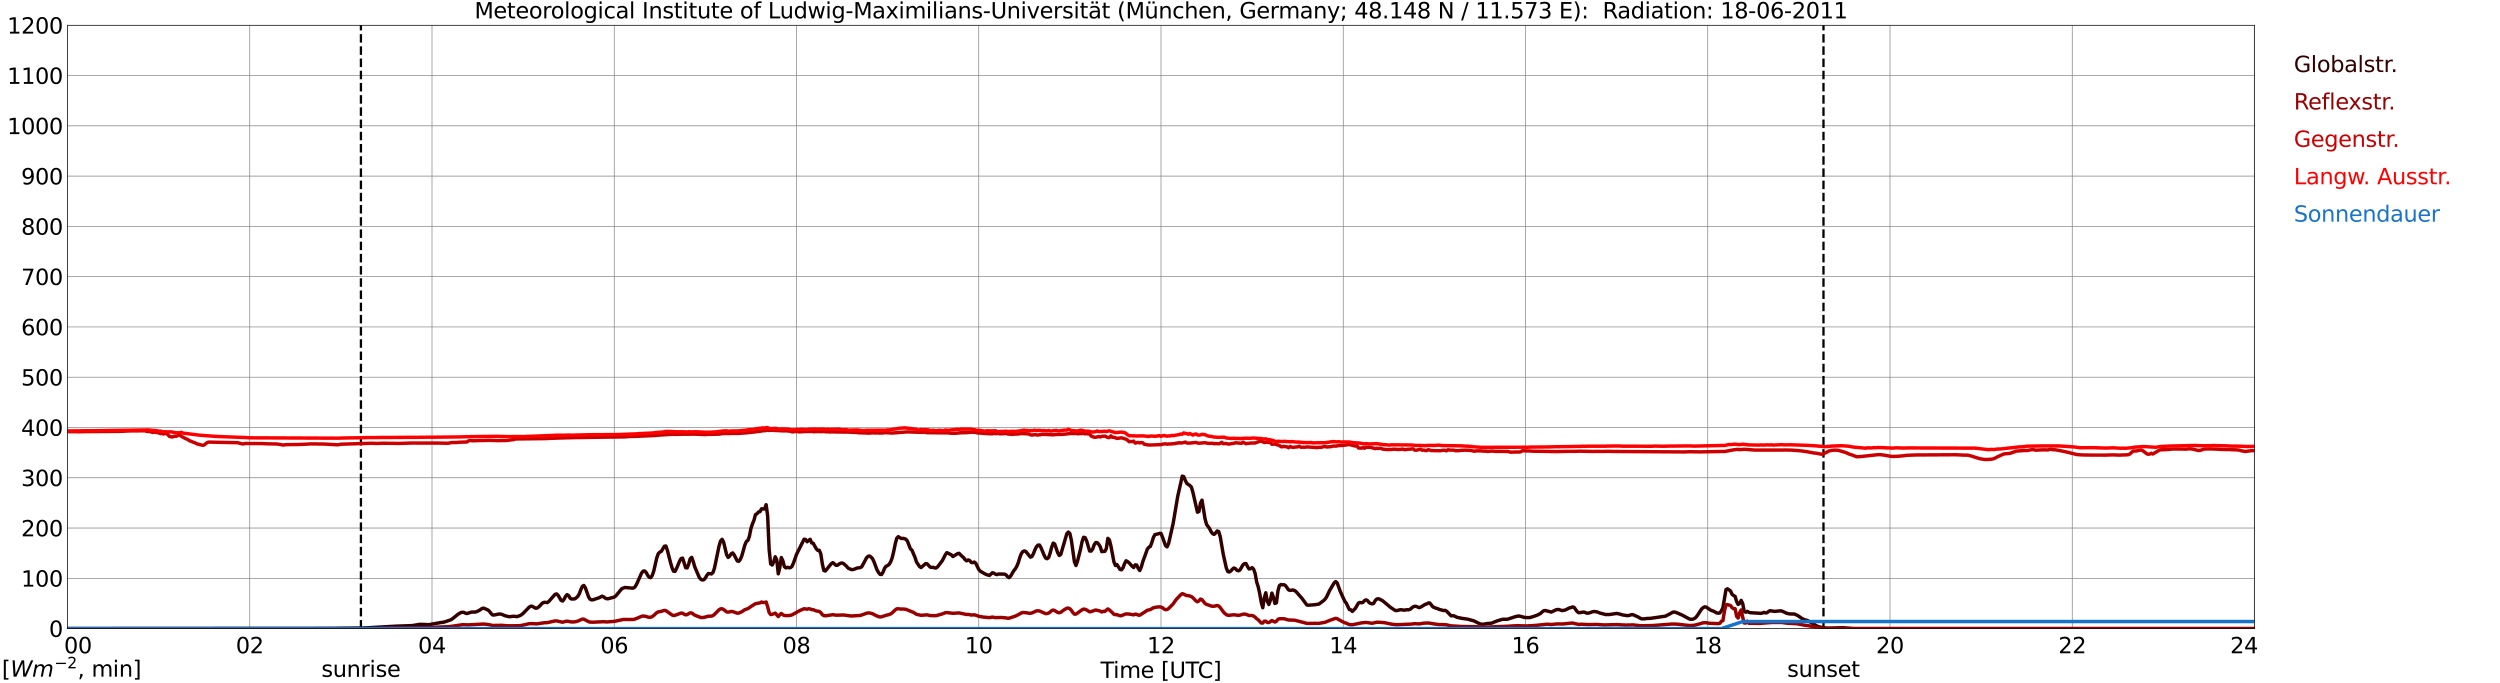 <?xml version="1.0" encoding="utf-8" standalone="no"?>
<!DOCTYPE svg PUBLIC "-//W3C//DTD SVG 1.1//EN"
  "http://www.w3.org/Graphics/SVG/1.1/DTD/svg11.dtd">
<svg xmlns:xlink="http://www.w3.org/1999/xlink" width="1085.4pt" height="296.64pt" viewBox="0 0 1085.4 296.64" xmlns="http://www.w3.org/2000/svg" version="1.1">
 <defs>
  <style type="text/css">*{stroke-linejoin: round; stroke-linecap: butt}</style>
 </defs>
 <g id="figure_1">
  <g id="patch_1">
   <path d="M 0 296.64 
L 1085.4 296.64 
L 1085.4 0 
L 0 0 
z
" style="fill: #ffffff"/>
  </g>
  <g id="axes_1">
   <g id="patch_2">
    <path d="M 29.306 272.909 
L 978.814 272.909 
L 978.814 10.976 
L 29.306 10.976 
z
" style="fill: #ffffff"/>
   </g>
   <g id="patch_3">
    <path d="M 978.814 272.909 
L 978.814 272.909 
L 978.814 10.976 
L 978.814 10.976 
z
" clip-path="url(#pc46c21d6ec)" style="fill: #d3d3d3; opacity: 0.25; stroke: #d3d3d3; stroke-linejoin: miter"/>
   </g>
   <g id="matplotlib.axis_1">
    <g id="xtick_1">
     <g id="line2d_1">
      <path d="M 29.306 272.909 
L 29.306 10.976 
" clip-path="url(#pc46c21d6ec)" style="fill: none; stroke: #808080; stroke-width: 0.3; stroke-linecap: square"/>
     </g>
     <g id="line2d_2"/>
     <g id="text_1">
      <!--    00 -->
      <g transform="translate(18.733 283.627) scale(0.095 -0.095)">
       <defs>
        <path id="DejaVuSans-20" transform="scale(0.016)"/>
        <path id="DejaVuSans-30" d="M 2034 4250 
Q 1547 4250 1301 3770 
Q 1056 3291 1056 2328 
Q 1056 1369 1301 889 
Q 1547 409 2034 409 
Q 2525 409 2770 889 
Q 3016 1369 3016 2328 
Q 3016 3291 2770 3770 
Q 2525 4250 2034 4250 
z
M 2034 4750 
Q 2819 4750 3233 4129 
Q 3647 3509 3647 2328 
Q 3647 1150 3233 529 
Q 2819 -91 2034 -91 
Q 1250 -91 836 529 
Q 422 1150 422 2328 
Q 422 3509 836 4129 
Q 1250 4750 2034 4750 
z
" transform="scale(0.016)"/>
       </defs>
       <use xlink:href="#DejaVuSans-20"/>
       <use xlink:href="#DejaVuSans-20" transform="translate(31.787 0)"/>
       <use xlink:href="#DejaVuSans-20" transform="translate(63.574 0)"/>
       <use xlink:href="#DejaVuSans-30" transform="translate(95.361 0)"/>
       <use xlink:href="#DejaVuSans-30" transform="translate(158.984 0)"/>
      </g>
     </g>
    </g>
    <g id="xtick_2">
     <g id="line2d_3">
      <path d="M 108.431 272.909 
L 108.431 10.976 
" clip-path="url(#pc46c21d6ec)" style="fill: none; stroke: #808080; stroke-width: 0.3; stroke-linecap: square"/>
     </g>
     <g id="line2d_4"/>
     <g id="text_2">
      <!-- 02 -->
      <g transform="translate(102.387 283.627) scale(0.095 -0.095)">
       <defs>
        <path id="DejaVuSans-32" d="M 1228 531 
L 3431 531 
L 3431 0 
L 469 0 
L 469 531 
Q 828 903 1448 1529 
Q 2069 2156 2228 2338 
Q 2531 2678 2651 2914 
Q 2772 3150 2772 3378 
Q 2772 3750 2511 3984 
Q 2250 4219 1831 4219 
Q 1534 4219 1204 4116 
Q 875 4013 500 3803 
L 500 4441 
Q 881 4594 1212 4672 
Q 1544 4750 1819 4750 
Q 2544 4750 2975 4387 
Q 3406 4025 3406 3419 
Q 3406 3131 3298 2873 
Q 3191 2616 2906 2266 
Q 2828 2175 2409 1742 
Q 1991 1309 1228 531 
z
" transform="scale(0.016)"/>
       </defs>
       <use xlink:href="#DejaVuSans-30"/>
       <use xlink:href="#DejaVuSans-32" transform="translate(63.623 0)"/>
      </g>
     </g>
    </g>
    <g id="xtick_3">
     <g id="line2d_5">
      <path d="M 187.557 272.909 
L 187.557 10.976 
" clip-path="url(#pc46c21d6ec)" style="fill: none; stroke: #808080; stroke-width: 0.3; stroke-linecap: square"/>
     </g>
     <g id="line2d_6"/>
     <g id="text_3">
      <!-- 04 -->
      <g transform="translate(181.513 283.627) scale(0.095 -0.095)">
       <defs>
        <path id="DejaVuSans-34" d="M 2419 4116 
L 825 1625 
L 2419 1625 
L 2419 4116 
z
M 2253 4666 
L 3047 4666 
L 3047 1625 
L 3713 1625 
L 3713 1100 
L 3047 1100 
L 3047 0 
L 2419 0 
L 2419 1100 
L 313 1100 
L 313 1709 
L 2253 4666 
z
" transform="scale(0.016)"/>
       </defs>
       <use xlink:href="#DejaVuSans-30"/>
       <use xlink:href="#DejaVuSans-34" transform="translate(63.623 0)"/>
      </g>
     </g>
    </g>
    <g id="xtick_4">
     <g id="line2d_7">
      <path d="M 266.683 272.909 
L 266.683 10.976 
" clip-path="url(#pc46c21d6ec)" style="fill: none; stroke: #808080; stroke-width: 0.3; stroke-linecap: square"/>
     </g>
     <g id="line2d_8"/>
     <g id="text_4">
      <!-- 06 -->
      <g transform="translate(260.638 283.627) scale(0.095 -0.095)">
       <defs>
        <path id="DejaVuSans-36" d="M 2113 2584 
Q 1688 2584 1439 2293 
Q 1191 2003 1191 1497 
Q 1191 994 1439 701 
Q 1688 409 2113 409 
Q 2538 409 2786 701 
Q 3034 994 3034 1497 
Q 3034 2003 2786 2293 
Q 2538 2584 2113 2584 
z
M 3366 4563 
L 3366 3988 
Q 3128 4100 2886 4159 
Q 2644 4219 2406 4219 
Q 1781 4219 1451 3797 
Q 1122 3375 1075 2522 
Q 1259 2794 1537 2939 
Q 1816 3084 2150 3084 
Q 2853 3084 3261 2657 
Q 3669 2231 3669 1497 
Q 3669 778 3244 343 
Q 2819 -91 2113 -91 
Q 1303 -91 875 529 
Q 447 1150 447 2328 
Q 447 3434 972 4092 
Q 1497 4750 2381 4750 
Q 2619 4750 2861 4703 
Q 3103 4656 3366 4563 
z
" transform="scale(0.016)"/>
       </defs>
       <use xlink:href="#DejaVuSans-30"/>
       <use xlink:href="#DejaVuSans-36" transform="translate(63.623 0)"/>
      </g>
     </g>
    </g>
    <g id="xtick_5">
     <g id="line2d_9">
      <path d="M 345.808 272.909 
L 345.808 10.976 
" clip-path="url(#pc46c21d6ec)" style="fill: none; stroke: #808080; stroke-width: 0.3; stroke-linecap: square"/>
     </g>
     <g id="line2d_10"/>
     <g id="text_5">
      <!-- 08 -->
      <g transform="translate(339.764 283.627) scale(0.095 -0.095)">
       <defs>
        <path id="DejaVuSans-38" d="M 2034 2216 
Q 1584 2216 1326 1975 
Q 1069 1734 1069 1313 
Q 1069 891 1326 650 
Q 1584 409 2034 409 
Q 2484 409 2743 651 
Q 3003 894 3003 1313 
Q 3003 1734 2745 1975 
Q 2488 2216 2034 2216 
z
M 1403 2484 
Q 997 2584 770 2862 
Q 544 3141 544 3541 
Q 544 4100 942 4425 
Q 1341 4750 2034 4750 
Q 2731 4750 3128 4425 
Q 3525 4100 3525 3541 
Q 3525 3141 3298 2862 
Q 3072 2584 2669 2484 
Q 3125 2378 3379 2068 
Q 3634 1759 3634 1313 
Q 3634 634 3220 271 
Q 2806 -91 2034 -91 
Q 1263 -91 848 271 
Q 434 634 434 1313 
Q 434 1759 690 2068 
Q 947 2378 1403 2484 
z
M 1172 3481 
Q 1172 3119 1398 2916 
Q 1625 2713 2034 2713 
Q 2441 2713 2670 2916 
Q 2900 3119 2900 3481 
Q 2900 3844 2670 4047 
Q 2441 4250 2034 4250 
Q 1625 4250 1398 4047 
Q 1172 3844 1172 3481 
z
" transform="scale(0.016)"/>
       </defs>
       <use xlink:href="#DejaVuSans-30"/>
       <use xlink:href="#DejaVuSans-38" transform="translate(63.623 0)"/>
      </g>
     </g>
    </g>
    <g id="xtick_6">
     <g id="line2d_11">
      <path d="M 424.934 272.909 
L 424.934 10.976 
" clip-path="url(#pc46c21d6ec)" style="fill: none; stroke: #808080; stroke-width: 0.3; stroke-linecap: square"/>
     </g>
     <g id="line2d_12"/>
     <g id="text_6">
      <!-- 10 -->
      <g transform="translate(418.89 283.627) scale(0.095 -0.095)">
       <defs>
        <path id="DejaVuSans-31" d="M 794 531 
L 1825 531 
L 1825 4091 
L 703 3866 
L 703 4441 
L 1819 4666 
L 2450 4666 
L 2450 531 
L 3481 531 
L 3481 0 
L 794 0 
L 794 531 
z
" transform="scale(0.016)"/>
       </defs>
       <use xlink:href="#DejaVuSans-31"/>
       <use xlink:href="#DejaVuSans-30" transform="translate(63.623 0)"/>
      </g>
     </g>
    </g>
    <g id="xtick_7">
     <g id="line2d_13">
      <path d="M 504.06 272.909 
L 504.06 10.976 
" clip-path="url(#pc46c21d6ec)" style="fill: none; stroke: #808080; stroke-width: 0.3; stroke-linecap: square"/>
     </g>
     <g id="line2d_14"/>
     <g id="text_7">
      <!-- 12 -->
      <g transform="translate(498.015 283.627) scale(0.095 -0.095)">
       <use xlink:href="#DejaVuSans-31"/>
       <use xlink:href="#DejaVuSans-32" transform="translate(63.623 0)"/>
      </g>
     </g>
    </g>
    <g id="xtick_8">
     <g id="line2d_15">
      <path d="M 583.185 272.909 
L 583.185 10.976 
" clip-path="url(#pc46c21d6ec)" style="fill: none; stroke: #808080; stroke-width: 0.3; stroke-linecap: square"/>
     </g>
     <g id="line2d_16"/>
     <g id="text_8">
      <!-- 14 -->
      <g transform="translate(577.141 283.627) scale(0.095 -0.095)">
       <use xlink:href="#DejaVuSans-31"/>
       <use xlink:href="#DejaVuSans-34" transform="translate(63.623 0)"/>
      </g>
     </g>
    </g>
    <g id="xtick_9">
     <g id="line2d_17">
      <path d="M 662.311 272.909 
L 662.311 10.976 
" clip-path="url(#pc46c21d6ec)" style="fill: none; stroke: #808080; stroke-width: 0.3; stroke-linecap: square"/>
     </g>
     <g id="line2d_18"/>
     <g id="text_9">
      <!-- 16 -->
      <g transform="translate(656.267 283.627) scale(0.095 -0.095)">
       <use xlink:href="#DejaVuSans-31"/>
       <use xlink:href="#DejaVuSans-36" transform="translate(63.623 0)"/>
      </g>
     </g>
    </g>
    <g id="xtick_10">
     <g id="line2d_19">
      <path d="M 741.437 272.909 
L 741.437 10.976 
" clip-path="url(#pc46c21d6ec)" style="fill: none; stroke: #808080; stroke-width: 0.3; stroke-linecap: square"/>
     </g>
     <g id="line2d_20"/>
     <g id="text_10">
      <!-- 18 -->
      <g transform="translate(735.392 283.627) scale(0.095 -0.095)">
       <use xlink:href="#DejaVuSans-31"/>
       <use xlink:href="#DejaVuSans-38" transform="translate(63.623 0)"/>
      </g>
     </g>
    </g>
    <g id="xtick_11">
     <g id="line2d_21">
      <path d="M 820.562 272.909 
L 820.562 10.976 
" clip-path="url(#pc46c21d6ec)" style="fill: none; stroke: #808080; stroke-width: 0.3; stroke-linecap: square"/>
     </g>
     <g id="line2d_22"/>
     <g id="text_11">
      <!-- 20 -->
      <g transform="translate(814.518 283.627) scale(0.095 -0.095)">
       <use xlink:href="#DejaVuSans-32"/>
       <use xlink:href="#DejaVuSans-30" transform="translate(63.623 0)"/>
      </g>
     </g>
    </g>
    <g id="xtick_12">
     <g id="line2d_23">
      <path d="M 899.688 272.909 
L 899.688 10.976 
" clip-path="url(#pc46c21d6ec)" style="fill: none; stroke: #808080; stroke-width: 0.3; stroke-linecap: square"/>
     </g>
     <g id="line2d_24"/>
     <g id="text_12">
      <!-- 22 -->
      <g transform="translate(893.644 283.627) scale(0.095 -0.095)">
       <use xlink:href="#DejaVuSans-32"/>
       <use xlink:href="#DejaVuSans-32" transform="translate(63.623 0)"/>
      </g>
     </g>
    </g>
    <g id="xtick_13">
     <g id="line2d_25">
      <path d="M 978.814 272.909 
L 978.814 10.976 
" clip-path="url(#pc46c21d6ec)" style="fill: none; stroke: #808080; stroke-width: 0.3; stroke-linecap: square"/>
     </g>
     <g id="line2d_26"/>
     <g id="text_13">
      <!-- 24    -->
      <g transform="translate(968.241 283.627) scale(0.095 -0.095)">
       <use xlink:href="#DejaVuSans-32"/>
       <use xlink:href="#DejaVuSans-34" transform="translate(63.623 0)"/>
       <use xlink:href="#DejaVuSans-20" transform="translate(127.246 0)"/>
       <use xlink:href="#DejaVuSans-20" transform="translate(159.033 0)"/>
       <use xlink:href="#DejaVuSans-20" transform="translate(190.82 0)"/>
      </g>
     </g>
    </g>
    <g id="text_14">
     <!-- Time [UTC] -->
     <g transform="translate(477.806 294.322) scale(0.095 -0.095)">
      <defs>
       <path id="DejaVuSans-54" d="M -19 4666 
L 3928 4666 
L 3928 4134 
L 2272 4134 
L 2272 0 
L 1638 0 
L 1638 4134 
L -19 4134 
L -19 4666 
z
" transform="scale(0.016)"/>
       <path id="DejaVuSans-69" d="M 603 3500 
L 1178 3500 
L 1178 0 
L 603 0 
L 603 3500 
z
M 603 4863 
L 1178 4863 
L 1178 4134 
L 603 4134 
L 603 4863 
z
" transform="scale(0.016)"/>
       <path id="DejaVuSans-6d" d="M 3328 2828 
Q 3544 3216 3844 3400 
Q 4144 3584 4550 3584 
Q 5097 3584 5394 3201 
Q 5691 2819 5691 2113 
L 5691 0 
L 5113 0 
L 5113 2094 
Q 5113 2597 4934 2840 
Q 4756 3084 4391 3084 
Q 3944 3084 3684 2787 
Q 3425 2491 3425 1978 
L 3425 0 
L 2847 0 
L 2847 2094 
Q 2847 2600 2669 2842 
Q 2491 3084 2119 3084 
Q 1678 3084 1418 2786 
Q 1159 2488 1159 1978 
L 1159 0 
L 581 0 
L 581 3500 
L 1159 3500 
L 1159 2956 
Q 1356 3278 1631 3431 
Q 1906 3584 2284 3584 
Q 2666 3584 2933 3390 
Q 3200 3197 3328 2828 
z
" transform="scale(0.016)"/>
       <path id="DejaVuSans-65" d="M 3597 1894 
L 3597 1613 
L 953 1613 
Q 991 1019 1311 708 
Q 1631 397 2203 397 
Q 2534 397 2845 478 
Q 3156 559 3463 722 
L 3463 178 
Q 3153 47 2828 -22 
Q 2503 -91 2169 -91 
Q 1331 -91 842 396 
Q 353 884 353 1716 
Q 353 2575 817 3079 
Q 1281 3584 2069 3584 
Q 2775 3584 3186 3129 
Q 3597 2675 3597 1894 
z
M 3022 2063 
Q 3016 2534 2758 2815 
Q 2500 3097 2075 3097 
Q 1594 3097 1305 2825 
Q 1016 2553 972 2059 
L 3022 2063 
z
" transform="scale(0.016)"/>
       <path id="DejaVuSans-5b" d="M 550 4863 
L 1875 4863 
L 1875 4416 
L 1125 4416 
L 1125 -397 
L 1875 -397 
L 1875 -844 
L 550 -844 
L 550 4863 
z
" transform="scale(0.016)"/>
       <path id="DejaVuSans-55" d="M 556 4666 
L 1191 4666 
L 1191 1831 
Q 1191 1081 1462 751 
Q 1734 422 2344 422 
Q 2950 422 3222 751 
Q 3494 1081 3494 1831 
L 3494 4666 
L 4128 4666 
L 4128 1753 
Q 4128 841 3676 375 
Q 3225 -91 2344 -91 
Q 1459 -91 1007 375 
Q 556 841 556 1753 
L 556 4666 
z
" transform="scale(0.016)"/>
       <path id="DejaVuSans-43" d="M 4122 4306 
L 4122 3641 
Q 3803 3938 3442 4084 
Q 3081 4231 2675 4231 
Q 1875 4231 1450 3742 
Q 1025 3253 1025 2328 
Q 1025 1406 1450 917 
Q 1875 428 2675 428 
Q 3081 428 3442 575 
Q 3803 722 4122 1019 
L 4122 359 
Q 3791 134 3420 21 
Q 3050 -91 2638 -91 
Q 1578 -91 968 557 
Q 359 1206 359 2328 
Q 359 3453 968 4101 
Q 1578 4750 2638 4750 
Q 3056 4750 3426 4639 
Q 3797 4528 4122 4306 
z
" transform="scale(0.016)"/>
       <path id="DejaVuSans-5d" d="M 1947 4863 
L 1947 -844 
L 622 -844 
L 622 -397 
L 1369 -397 
L 1369 4416 
L 622 4416 
L 622 4863 
L 1947 4863 
z
" transform="scale(0.016)"/>
      </defs>
      <use xlink:href="#DejaVuSans-54"/>
      <use xlink:href="#DejaVuSans-69" transform="translate(57.959 0)"/>
      <use xlink:href="#DejaVuSans-6d" transform="translate(85.742 0)"/>
      <use xlink:href="#DejaVuSans-65" transform="translate(183.154 0)"/>
      <use xlink:href="#DejaVuSans-20" transform="translate(244.678 0)"/>
      <use xlink:href="#DejaVuSans-5b" transform="translate(276.465 0)"/>
      <use xlink:href="#DejaVuSans-55" transform="translate(315.479 0)"/>
      <use xlink:href="#DejaVuSans-54" transform="translate(388.672 0)"/>
      <use xlink:href="#DejaVuSans-43" transform="translate(443.881 0)"/>
      <use xlink:href="#DejaVuSans-5d" transform="translate(513.705 0)"/>
     </g>
    </g>
   </g>
   <g id="matplotlib.axis_2">
    <g id="ytick_1">
     <g id="line2d_27">
      <path d="M 29.306 272.909 
L 978.814 272.909 
" clip-path="url(#pc46c21d6ec)" style="fill: none; stroke: #808080; stroke-width: 0.3; stroke-linecap: square"/>
     </g>
     <g id="line2d_28"/>
     <g id="text_15">
      <!-- 0 -->
      <g transform="translate(21.261 276.518) scale(0.095 -0.095)">
       <use xlink:href="#DejaVuSans-30"/>
      </g>
     </g>
    </g>
    <g id="ytick_2">
     <g id="line2d_29">
      <path d="M 29.306 251.081 
L 978.814 251.081 
" clip-path="url(#pc46c21d6ec)" style="fill: none; stroke: #808080; stroke-width: 0.3; stroke-linecap: square"/>
     </g>
     <g id="line2d_30"/>
     <g id="text_16">
      <!-- 100 -->
      <g transform="translate(9.173 254.69) scale(0.095 -0.095)">
       <use xlink:href="#DejaVuSans-31"/>
       <use xlink:href="#DejaVuSans-30" transform="translate(63.623 0)"/>
       <use xlink:href="#DejaVuSans-30" transform="translate(127.246 0)"/>
      </g>
     </g>
    </g>
    <g id="ytick_3">
     <g id="line2d_31">
      <path d="M 29.306 229.253 
L 978.814 229.253 
" clip-path="url(#pc46c21d6ec)" style="fill: none; stroke: #808080; stroke-width: 0.3; stroke-linecap: square"/>
     </g>
     <g id="line2d_32"/>
     <g id="text_17">
      <!-- 200 -->
      <g transform="translate(9.173 232.863) scale(0.095 -0.095)">
       <use xlink:href="#DejaVuSans-32"/>
       <use xlink:href="#DejaVuSans-30" transform="translate(63.623 0)"/>
       <use xlink:href="#DejaVuSans-30" transform="translate(127.246 0)"/>
      </g>
     </g>
    </g>
    <g id="ytick_4">
     <g id="line2d_33">
      <path d="M 29.306 207.426 
L 978.814 207.426 
" clip-path="url(#pc46c21d6ec)" style="fill: none; stroke: #808080; stroke-width: 0.3; stroke-linecap: square"/>
     </g>
     <g id="line2d_34"/>
     <g id="text_18">
      <!-- 300 -->
      <g transform="translate(9.173 211.035) scale(0.095 -0.095)">
       <defs>
        <path id="DejaVuSans-33" d="M 2597 2516 
Q 3050 2419 3304 2112 
Q 3559 1806 3559 1356 
Q 3559 666 3084 287 
Q 2609 -91 1734 -91 
Q 1441 -91 1130 -33 
Q 819 25 488 141 
L 488 750 
Q 750 597 1062 519 
Q 1375 441 1716 441 
Q 2309 441 2620 675 
Q 2931 909 2931 1356 
Q 2931 1769 2642 2001 
Q 2353 2234 1838 2234 
L 1294 2234 
L 1294 2753 
L 1863 2753 
Q 2328 2753 2575 2939 
Q 2822 3125 2822 3475 
Q 2822 3834 2567 4026 
Q 2313 4219 1838 4219 
Q 1578 4219 1281 4162 
Q 984 4106 628 3988 
L 628 4550 
Q 988 4650 1302 4700 
Q 1616 4750 1894 4750 
Q 2613 4750 3031 4423 
Q 3450 4097 3450 3541 
Q 3450 3153 3228 2886 
Q 3006 2619 2597 2516 
z
" transform="scale(0.016)"/>
       </defs>
       <use xlink:href="#DejaVuSans-33"/>
       <use xlink:href="#DejaVuSans-30" transform="translate(63.623 0)"/>
       <use xlink:href="#DejaVuSans-30" transform="translate(127.246 0)"/>
      </g>
     </g>
    </g>
    <g id="ytick_5">
     <g id="line2d_35">
      <path d="M 29.306 185.598 
L 978.814 185.598 
" clip-path="url(#pc46c21d6ec)" style="fill: none; stroke: #808080; stroke-width: 0.3; stroke-linecap: square"/>
     </g>
     <g id="line2d_36"/>
     <g id="text_19">
      <!-- 400 -->
      <g transform="translate(9.173 189.207) scale(0.095 -0.095)">
       <use xlink:href="#DejaVuSans-34"/>
       <use xlink:href="#DejaVuSans-30" transform="translate(63.623 0)"/>
       <use xlink:href="#DejaVuSans-30" transform="translate(127.246 0)"/>
      </g>
     </g>
    </g>
    <g id="ytick_6">
     <g id="line2d_37">
      <path d="M 29.306 163.77 
L 978.814 163.77 
" clip-path="url(#pc46c21d6ec)" style="fill: none; stroke: #808080; stroke-width: 0.3; stroke-linecap: square"/>
     </g>
     <g id="line2d_38"/>
     <g id="text_20">
      <!-- 500 -->
      <g transform="translate(9.173 167.379) scale(0.095 -0.095)">
       <defs>
        <path id="DejaVuSans-35" d="M 691 4666 
L 3169 4666 
L 3169 4134 
L 1269 4134 
L 1269 2991 
Q 1406 3038 1543 3061 
Q 1681 3084 1819 3084 
Q 2600 3084 3056 2656 
Q 3513 2228 3513 1497 
Q 3513 744 3044 326 
Q 2575 -91 1722 -91 
Q 1428 -91 1123 -41 
Q 819 9 494 109 
L 494 744 
Q 775 591 1075 516 
Q 1375 441 1709 441 
Q 2250 441 2565 725 
Q 2881 1009 2881 1497 
Q 2881 1984 2565 2268 
Q 2250 2553 1709 2553 
Q 1456 2553 1204 2497 
Q 953 2441 691 2322 
L 691 4666 
z
" transform="scale(0.016)"/>
       </defs>
       <use xlink:href="#DejaVuSans-35"/>
       <use xlink:href="#DejaVuSans-30" transform="translate(63.623 0)"/>
       <use xlink:href="#DejaVuSans-30" transform="translate(127.246 0)"/>
      </g>
     </g>
    </g>
    <g id="ytick_7">
     <g id="line2d_39">
      <path d="M 29.306 141.942 
L 978.814 141.942 
" clip-path="url(#pc46c21d6ec)" style="fill: none; stroke: #808080; stroke-width: 0.3; stroke-linecap: square"/>
     </g>
     <g id="line2d_40"/>
     <g id="text_21">
      <!-- 600 -->
      <g transform="translate(9.173 145.551) scale(0.095 -0.095)">
       <use xlink:href="#DejaVuSans-36"/>
       <use xlink:href="#DejaVuSans-30" transform="translate(63.623 0)"/>
       <use xlink:href="#DejaVuSans-30" transform="translate(127.246 0)"/>
      </g>
     </g>
    </g>
    <g id="ytick_8">
     <g id="line2d_41">
      <path d="M 29.306 120.114 
L 978.814 120.114 
" clip-path="url(#pc46c21d6ec)" style="fill: none; stroke: #808080; stroke-width: 0.3; stroke-linecap: square"/>
     </g>
     <g id="line2d_42"/>
     <g id="text_22">
      <!-- 700 -->
      <g transform="translate(9.173 123.724) scale(0.095 -0.095)">
       <defs>
        <path id="DejaVuSans-37" d="M 525 4666 
L 3525 4666 
L 3525 4397 
L 1831 0 
L 1172 0 
L 2766 4134 
L 525 4134 
L 525 4666 
z
" transform="scale(0.016)"/>
       </defs>
       <use xlink:href="#DejaVuSans-37"/>
       <use xlink:href="#DejaVuSans-30" transform="translate(63.623 0)"/>
       <use xlink:href="#DejaVuSans-30" transform="translate(127.246 0)"/>
      </g>
     </g>
    </g>
    <g id="ytick_9">
     <g id="line2d_43">
      <path d="M 29.306 98.287 
L 978.814 98.287 
" clip-path="url(#pc46c21d6ec)" style="fill: none; stroke: #808080; stroke-width: 0.3; stroke-linecap: square"/>
     </g>
     <g id="line2d_44"/>
     <g id="text_23">
      <!-- 800 -->
      <g transform="translate(9.173 101.896) scale(0.095 -0.095)">
       <use xlink:href="#DejaVuSans-38"/>
       <use xlink:href="#DejaVuSans-30" transform="translate(63.623 0)"/>
       <use xlink:href="#DejaVuSans-30" transform="translate(127.246 0)"/>
      </g>
     </g>
    </g>
    <g id="ytick_10">
     <g id="line2d_45">
      <path d="M 29.306 76.459 
L 978.814 76.459 
" clip-path="url(#pc46c21d6ec)" style="fill: none; stroke: #808080; stroke-width: 0.3; stroke-linecap: square"/>
     </g>
     <g id="line2d_46"/>
     <g id="text_24">
      <!-- 900 -->
      <g transform="translate(9.173 80.068) scale(0.095 -0.095)">
       <defs>
        <path id="DejaVuSans-39" d="M 703 97 
L 703 672 
Q 941 559 1184 500 
Q 1428 441 1663 441 
Q 2288 441 2617 861 
Q 2947 1281 2994 2138 
Q 2813 1869 2534 1725 
Q 2256 1581 1919 1581 
Q 1219 1581 811 2004 
Q 403 2428 403 3163 
Q 403 3881 828 4315 
Q 1253 4750 1959 4750 
Q 2769 4750 3195 4129 
Q 3622 3509 3622 2328 
Q 3622 1225 3098 567 
Q 2575 -91 1691 -91 
Q 1453 -91 1209 -44 
Q 966 3 703 97 
z
M 1959 2075 
Q 2384 2075 2632 2365 
Q 2881 2656 2881 3163 
Q 2881 3666 2632 3958 
Q 2384 4250 1959 4250 
Q 1534 4250 1286 3958 
Q 1038 3666 1038 3163 
Q 1038 2656 1286 2365 
Q 1534 2075 1959 2075 
z
" transform="scale(0.016)"/>
       </defs>
       <use xlink:href="#DejaVuSans-39"/>
       <use xlink:href="#DejaVuSans-30" transform="translate(63.623 0)"/>
       <use xlink:href="#DejaVuSans-30" transform="translate(127.246 0)"/>
      </g>
     </g>
    </g>
    <g id="ytick_11">
     <g id="line2d_47">
      <path d="M 29.306 54.631 
L 978.814 54.631 
" clip-path="url(#pc46c21d6ec)" style="fill: none; stroke: #808080; stroke-width: 0.3; stroke-linecap: square"/>
     </g>
     <g id="line2d_48"/>
     <g id="text_25">
      <!-- 1000 -->
      <g transform="translate(3.128 58.24) scale(0.095 -0.095)">
       <use xlink:href="#DejaVuSans-31"/>
       <use xlink:href="#DejaVuSans-30" transform="translate(63.623 0)"/>
       <use xlink:href="#DejaVuSans-30" transform="translate(127.246 0)"/>
       <use xlink:href="#DejaVuSans-30" transform="translate(190.869 0)"/>
      </g>
     </g>
    </g>
    <g id="ytick_12">
     <g id="line2d_49">
      <path d="M 29.306 32.803 
L 978.814 32.803 
" clip-path="url(#pc46c21d6ec)" style="fill: none; stroke: #808080; stroke-width: 0.3; stroke-linecap: square"/>
     </g>
     <g id="line2d_50"/>
     <g id="text_26">
      <!-- 1100 -->
      <g transform="translate(3.128 36.413) scale(0.095 -0.095)">
       <use xlink:href="#DejaVuSans-31"/>
       <use xlink:href="#DejaVuSans-31" transform="translate(63.623 0)"/>
       <use xlink:href="#DejaVuSans-30" transform="translate(127.246 0)"/>
       <use xlink:href="#DejaVuSans-30" transform="translate(190.869 0)"/>
      </g>
     </g>
    </g>
    <g id="ytick_13">
     <g id="line2d_51">
      <path d="M 29.306 10.976 
L 978.814 10.976 
" clip-path="url(#pc46c21d6ec)" style="fill: none; stroke: #808080; stroke-width: 0.3; stroke-linecap: square"/>
     </g>
     <g id="line2d_52"/>
     <g id="text_27">
      <!-- 1200 -->
      <g transform="translate(3.128 14.585) scale(0.095 -0.095)">
       <use xlink:href="#DejaVuSans-31"/>
       <use xlink:href="#DejaVuSans-32" transform="translate(63.623 0)"/>
       <use xlink:href="#DejaVuSans-30" transform="translate(127.246 0)"/>
       <use xlink:href="#DejaVuSans-30" transform="translate(190.869 0)"/>
      </g>
     </g>
    </g>
   </g>
   <g id="line2d_53">
    <path d="M 156.698 272.909 
L 156.698 10.976 
" clip-path="url(#pc46c21d6ec)" style="fill: none; stroke-dasharray: 3.7,1.6; stroke-dashoffset: 0; stroke: #000000"/>
   </g>
   <g id="line2d_54">
    <path d="M 791.682 272.909 
L 791.682 10.976 
" clip-path="url(#pc46c21d6ec)" style="fill: none; stroke-dasharray: 3.7,1.6; stroke-dashoffset: 0; stroke: #000000"/>
   </g>
   <g id="line2d_55">
    <path d="M 29.306 272.909 
L 144.697 272.832 
L 147.335 272.769 
L 157.885 272.66 
L 161.841 272.424 
L 171.732 271.863 
L 178.985 271.606 
L 182.282 271.047 
L 186.238 271.198 
L 190.854 270.379 
L 192.832 270.078 
L 195.47 269.196 
L 196.129 268.873 
L 197.448 267.838 
L 198.767 266.74 
L 200.085 265.944 
L 200.745 265.815 
L 201.404 265.88 
L 202.063 266.203 
L 202.723 266.376 
L 204.701 265.751 
L 206.02 265.73 
L 206.679 265.664 
L 207.998 265.062 
L 209.317 264.158 
L 209.976 264.029 
L 211.295 264.588 
L 211.954 264.911 
L 212.614 265.557 
L 213.273 266.439 
L 213.932 267 
L 214.592 267 
L 216.57 266.59 
L 217.229 266.59 
L 217.889 266.74 
L 219.207 267.301 
L 220.526 267.644 
L 221.186 267.753 
L 223.164 267.537 
L 224.482 267.731 
L 225.801 267.236 
L 226.461 266.849 
L 227.12 266.31 
L 229.757 263.597 
L 230.417 263.189 
L 231.076 263.211 
L 232.395 264.007 
L 233.054 264.051 
L 233.714 263.641 
L 234.373 263.06 
L 235.033 262.285 
L 235.692 261.705 
L 236.351 261.489 
L 237.67 261.595 
L 238.329 261.059 
L 240.967 258.066 
L 241.626 257.85 
L 242.286 258.411 
L 243.604 260.67 
L 244.264 260.93 
L 244.923 260.133 
L 245.583 258.841 
L 246.242 258.173 
L 246.901 258.625 
L 247.561 259.788 
L 248.22 260.089 
L 249.539 260.002 
L 250.198 259.55 
L 250.858 258.906 
L 251.517 257.787 
L 252.176 255.999 
L 252.836 254.556 
L 253.495 254.191 
L 254.155 255.224 
L 255.473 258.991 
L 256.133 260.133 
L 256.792 260.434 
L 257.451 260.412 
L 260.089 259.531 
L 261.408 258.841 
L 262.067 259.12 
L 262.726 259.659 
L 263.386 259.939 
L 264.045 259.939 
L 266.683 259.227 
L 267.342 258.734 
L 269.98 255.569 
L 271.298 255.052 
L 273.936 255.289 
L 274.595 255.375 
L 275.255 255.202 
L 275.914 254.493 
L 276.573 253.244 
L 278.552 248.787 
L 279.211 247.971 
L 279.87 247.883 
L 280.53 248.529 
L 281.189 249.756 
L 281.849 250.64 
L 282.508 250.791 
L 283.167 249.865 
L 283.827 247.949 
L 285.145 242.202 
L 285.805 240.351 
L 286.464 239.726 
L 287.124 239.36 
L 288.442 237.164 
L 289.102 237.057 
L 289.761 238.993 
L 291.08 244.116 
L 291.739 246.399 
L 292.399 247.971 
L 293.058 248.078 
L 293.717 246.851 
L 295.036 243.664 
L 295.696 242.503 
L 296.355 242.308 
L 297.674 246.462 
L 298.333 246.571 
L 298.992 244.956 
L 299.652 242.588 
L 300.311 241.985 
L 300.971 243.793 
L 301.63 246.098 
L 303.608 250.725 
L 304.267 251.5 
L 304.927 251.823 
L 305.586 251.694 
L 306.246 250.961 
L 306.905 249.756 
L 307.564 248.981 
L 308.883 249.175 
L 309.543 248.573 
L 310.202 246.635 
L 312.18 237.079 
L 312.839 234.883 
L 313.499 234.149 
L 314.158 235.376 
L 315.477 240.824 
L 316.136 242.007 
L 316.796 241.405 
L 317.455 240.436 
L 318.114 240.069 
L 318.774 240.953 
L 320.093 243.535 
L 320.752 243.708 
L 321.411 242.889 
L 322.071 241.317 
L 323.39 236.625 
L 324.049 235.055 
L 324.708 234.645 
L 325.368 232.816 
L 326.027 229.478 
L 326.686 227.433 
L 327.346 225.842 
L 328.005 223.408 
L 328.665 223.043 
L 329.324 222.268 
L 329.983 222.116 
L 330.643 220.889 
L 331.961 220.976 
L 332.621 219.125 
L 333.28 223.969 
L 333.94 238.735 
L 334.599 244.827 
L 335.258 245.301 
L 335.918 243.943 
L 336.577 241.728 
L 337.236 243.018 
L 337.896 249.132 
L 338.555 246.421 
L 339.215 242.073 
L 339.874 243.385 
L 340.533 246.01 
L 341.193 246.55 
L 341.852 246.29 
L 342.512 246.506 
L 343.171 246.462 
L 343.83 245.925 
L 344.49 244.461 
L 345.808 240.715 
L 347.127 238.046 
L 349.105 234.108 
L 349.765 234.237 
L 350.424 235.206 
L 351.083 234.601 
L 351.743 234.149 
L 352.402 235.721 
L 353.062 235.85 
L 354.38 238.24 
L 355.04 238.951 
L 355.699 238.93 
L 356.359 240.479 
L 357.018 244.784 
L 357.677 247.689 
L 358.337 247.905 
L 360.974 244.655 
L 361.634 244.288 
L 362.952 245.43 
L 363.612 245.408 
L 364.271 244.891 
L 364.93 244.548 
L 365.59 244.417 
L 366.249 244.699 
L 367.568 245.882 
L 368.227 246.678 
L 369.546 247.259 
L 370.206 247.303 
L 370.865 247.13 
L 372.184 246.593 
L 373.502 246.44 
L 374.162 246.01 
L 375.481 243.601 
L 376.14 242.287 
L 376.799 241.577 
L 377.459 241.383 
L 378.118 241.813 
L 378.777 242.481 
L 379.437 243.88 
L 380.756 247.388 
L 381.415 248.551 
L 382.074 249.348 
L 382.734 249.433 
L 383.393 248.379 
L 384.053 246.7 
L 384.712 245.838 
L 385.371 245.537 
L 386.031 245.022 
L 386.69 243.943 
L 387.349 242.158 
L 388.009 239.445 
L 388.668 236.195 
L 389.328 233.697 
L 389.987 233.01 
L 391.306 233.807 
L 391.965 233.741 
L 392.624 233.848 
L 393.284 234.108 
L 393.943 234.883 
L 395.262 238.262 
L 395.921 238.842 
L 397.24 241.942 
L 397.899 243.987 
L 399.218 245.969 
L 399.878 246.399 
L 401.196 245.279 
L 401.856 244.699 
L 402.515 244.784 
L 403.834 246.205 
L 404.493 246.355 
L 405.153 246.29 
L 405.812 246.571 
L 406.471 246.571 
L 407.131 246.01 
L 409.109 243.428 
L 410.428 240.824 
L 411.087 239.94 
L 412.406 240.564 
L 413.065 240.909 
L 413.725 241.641 
L 415.703 240.392 
L 416.362 240.22 
L 417.681 241.534 
L 418.34 242.073 
L 419 242.976 
L 419.659 243.492 
L 420.318 243.105 
L 420.978 243.341 
L 421.637 244.138 
L 422.297 244.31 
L 422.956 244.009 
L 423.615 244.483 
L 424.934 247.237 
L 425.593 247.971 
L 427.572 249.132 
L 428.231 249.433 
L 429.55 249.843 
L 430.869 248.658 
L 431.528 248.852 
L 432.187 249.282 
L 432.847 249.477 
L 433.506 249.219 
L 434.825 249.241 
L 436.144 249.261 
L 436.803 249.605 
L 437.462 250.38 
L 438.122 250.791 
L 438.781 250.101 
L 440.1 247.861 
L 440.759 247.045 
L 441.419 245.925 
L 442.078 244.354 
L 442.737 242.114 
L 443.397 240.392 
L 444.056 239.488 
L 444.716 239.187 
L 445.375 239.445 
L 447.353 241.878 
L 448.012 241.619 
L 448.672 240.392 
L 449.331 238.692 
L 449.991 237.358 
L 450.65 236.668 
L 451.309 236.646 
L 451.969 237.81 
L 453.287 240.975 
L 453.947 242.265 
L 454.606 242.566 
L 455.266 242.092 
L 455.925 240.134 
L 456.584 237.615 
L 457.244 235.808 
L 457.903 236.173 
L 459.222 240.006 
L 459.881 241.167 
L 460.541 240.715 
L 463.178 231.696 
L 463.838 231.006 
L 464.497 231.63 
L 465.156 234.623 
L 466.475 243.965 
L 467.134 245.515 
L 467.794 243.686 
L 469.113 238.478 
L 469.772 235.269 
L 470.431 233.267 
L 471.091 233.418 
L 471.75 234.752 
L 473.069 239.231 
L 473.728 239.253 
L 474.388 238.412 
L 475.047 236.518 
L 475.706 235.57 
L 476.366 235.592 
L 477.025 236.323 
L 477.685 237.38 
L 478.344 239.51 
L 479.003 239.381 
L 479.663 239.381 
L 480.322 238.196 
L 480.981 233.741 
L 481.641 234.387 
L 482.3 236.969 
L 483.619 243.943 
L 484.278 245.515 
L 484.938 245.107 
L 486.256 247.196 
L 486.916 247.388 
L 487.575 246.506 
L 488.235 244.699 
L 488.894 243.472 
L 489.553 243.836 
L 490.213 244.376 
L 491.532 245.838 
L 492.191 246.399 
L 492.85 245.236 
L 493.51 245.323 
L 494.169 246.785 
L 494.828 247.689 
L 495.488 246.227 
L 496.147 243.902 
L 498.125 238.434 
L 498.785 237.572 
L 499.444 237.229 
L 500.103 235.441 
L 500.763 233.311 
L 501.422 232.104 
L 502.741 231.803 
L 503.4 231.567 
L 504.06 231.611 
L 504.719 233.224 
L 506.038 236.928 
L 506.697 237.421 
L 507.357 236 
L 509.335 227.26 
L 511.313 215.53 
L 513.291 206.725 
L 513.95 206.941 
L 514.61 208.576 
L 515.269 209.89 
L 516.588 210.794 
L 517.247 211.461 
L 517.907 213.721 
L 519.885 222.375 
L 520.544 222.074 
L 521.204 218.392 
L 521.863 217.143 
L 523.182 225.281 
L 523.841 227.671 
L 525.16 229.522 
L 525.819 230.836 
L 526.479 231.718 
L 527.138 231.997 
L 527.797 231.351 
L 528.457 230.513 
L 529.116 230.792 
L 529.776 232.988 
L 531.094 240.693 
L 532.413 246.593 
L 533.073 248.163 
L 533.732 248.313 
L 534.391 247.883 
L 535.051 247.13 
L 535.71 246.613 
L 536.369 246.873 
L 537.029 247.604 
L 537.688 247.82 
L 538.348 247.475 
L 539.666 245.192 
L 540.326 244.699 
L 540.985 244.699 
L 541.644 246.01 
L 542.304 247.023 
L 542.963 246.873 
L 543.623 246.462 
L 544.282 247.13 
L 544.941 249.003 
L 545.601 252.683 
L 546.26 254.75 
L 546.919 257.743 
L 547.579 261.467 
L 548.238 263.857 
L 548.898 259.638 
L 549.557 257.354 
L 550.216 261.037 
L 550.876 262.436 
L 551.535 260.67 
L 552.195 257.507 
L 552.854 259.249 
L 553.513 261.984 
L 554.173 261.724 
L 554.832 256.538 
L 555.491 254.213 
L 556.151 253.781 
L 556.81 253.912 
L 557.47 253.847 
L 558.129 254.255 
L 559.448 256.128 
L 560.107 256.322 
L 561.426 256.149 
L 562.085 256.409 
L 562.745 256.903 
L 565.382 259.939 
L 567.36 262.63 
L 568.02 262.759 
L 570.657 262.565 
L 572.635 262.263 
L 574.613 260.779 
L 575.273 260.155 
L 575.932 259.208 
L 577.251 256.409 
L 579.229 253.094 
L 579.889 252.491 
L 580.548 253.05 
L 581.867 256.71 
L 583.845 261.037 
L 584.504 261.855 
L 585.823 264.632 
L 586.482 264.76 
L 587.142 265.47 
L 588.46 264.093 
L 589.779 261.812 
L 590.439 261.554 
L 591.098 261.705 
L 591.757 261.532 
L 592.417 260.757 
L 593.076 260.434 
L 593.736 260.757 
L 594.395 261.595 
L 595.054 261.984 
L 595.714 262.178 
L 596.373 261.984 
L 597.032 260.799 
L 597.692 260.089 
L 598.351 259.939 
L 599.011 260.133 
L 600.329 260.864 
L 602.307 262.499 
L 603.626 263.641 
L 605.604 264.955 
L 606.264 265.127 
L 607.582 264.804 
L 608.242 264.695 
L 609.561 264.911 
L 610.879 264.717 
L 611.539 264.76 
L 612.198 264.544 
L 613.517 263.468 
L 614.176 263.233 
L 614.836 263.276 
L 616.154 263.813 
L 616.814 263.577 
L 618.792 262.37 
L 619.451 262.198 
L 620.111 261.768 
L 620.77 261.812 
L 622.089 263.49 
L 623.408 264.051 
L 624.067 264.202 
L 624.726 264.525 
L 626.705 265.084 
L 627.364 264.977 
L 628.023 265.319 
L 630.001 267.365 
L 630.661 267.301 
L 631.32 267.408 
L 632.639 268.032 
L 634.617 268.441 
L 637.255 268.829 
L 639.892 269.56 
L 642.53 270.874 
L 643.848 271.047 
L 645.827 270.702 
L 647.145 270.595 
L 647.805 270.486 
L 649.123 269.905 
L 650.442 269.432 
L 651.761 269.045 
L 652.42 268.851 
L 654.399 268.873 
L 657.695 267.797 
L 659.014 267.474 
L 659.674 267.474 
L 660.992 267.797 
L 661.652 268.032 
L 662.97 268.139 
L 664.289 268.118 
L 666.267 267.493 
L 667.586 267 
L 668.905 266.288 
L 669.564 265.642 
L 670.224 265.169 
L 670.883 265.062 
L 673.521 265.73 
L 674.839 265.105 
L 675.499 264.782 
L 676.158 264.632 
L 676.817 264.632 
L 678.136 265.105 
L 679.455 264.889 
L 681.433 263.92 
L 682.092 263.77 
L 682.752 263.49 
L 683.411 263.684 
L 684.73 265.535 
L 685.389 266.009 
L 686.049 265.965 
L 687.368 265.73 
L 688.027 265.815 
L 688.686 266.138 
L 689.346 266.245 
L 690.664 265.902 
L 691.324 265.621 
L 691.983 265.492 
L 693.302 265.642 
L 694.621 266.16 
L 697.258 266.849 
L 697.918 266.762 
L 698.577 266.828 
L 701.874 266.332 
L 703.193 266.59 
L 704.511 267 
L 706.49 267.279 
L 707.149 267.236 
L 708.468 266.828 
L 709.127 266.935 
L 711.105 267.816 
L 712.424 268.572 
L 713.083 268.7 
L 713.743 268.7 
L 715.062 268.506 
L 716.38 268.484 
L 720.996 267.816 
L 722.974 267.537 
L 724.952 266.548 
L 726.271 265.771 
L 726.93 265.73 
L 727.59 265.858 
L 730.227 267 
L 733.524 268.764 
L 734.184 268.873 
L 734.843 268.829 
L 735.502 268.613 
L 736.162 268.161 
L 736.821 267.386 
L 738.799 264.372 
L 739.459 263.813 
L 740.118 263.468 
L 740.777 263.577 
L 742.756 264.933 
L 744.074 265.407 
L 745.393 266.138 
L 746.052 266.225 
L 746.712 266.094 
L 747.371 265.169 
L 748.031 263.835 
L 749.349 255.999 
L 750.009 255.634 
L 751.327 256.56 
L 751.987 258.022 
L 752.646 258.561 
L 753.306 258.906 
L 753.965 261.144 
L 754.624 262.414 
L 755.284 261.962 
L 755.943 260.67 
L 756.602 261.984 
L 757.262 265.45 
L 757.921 265.793 
L 758.581 265.428 
L 759.24 265.815 
L 759.899 266.009 
L 764.515 266.288 
L 765.174 266.16 
L 765.834 265.88 
L 766.493 266.094 
L 767.153 266.031 
L 767.812 265.492 
L 768.471 265.149 
L 770.449 265.45 
L 773.087 265.191 
L 773.746 265.341 
L 775.725 266.267 
L 777.043 266.548 
L 779.021 266.59 
L 780.34 267.151 
L 781.659 268.032 
L 782.318 268.528 
L 783.637 269.13 
L 784.296 269.259 
L 784.956 269.517 
L 788.912 271.844 
L 790.89 272.446 
L 793.528 272.725 
L 800.122 272.531 
L 804.737 272.909 
L 978.154 272.909 
L 978.154 272.909 
" clip-path="url(#pc46c21d6ec)" style="fill: none; stroke: #330000; stroke-width: 1.5; stroke-linecap: square"/>
   </g>
   <g id="line2d_56">
    <path d="M 29.306 272.909 
L 164.479 272.909 
L 165.138 272.712 
L 170.413 272.605 
L 174.37 272.627 
L 178.326 272.605 
L 180.963 272.52 
L 182.282 272.477 
L 184.26 272.52 
L 194.81 272.066 
L 196.129 271.916 
L 200.745 271.228 
L 203.382 271.291 
L 209.976 270.927 
L 211.954 271.141 
L 213.932 271.551 
L 217.889 271.486 
L 219.867 271.658 
L 221.845 271.702 
L 225.801 271.636 
L 227.779 271.25 
L 229.757 270.776 
L 231.076 270.754 
L 233.054 270.861 
L 236.351 270.366 
L 237.67 270.324 
L 240.967 269.569 
L 241.626 269.569 
L 244.264 270.152 
L 245.583 269.742 
L 246.242 269.7 
L 248.22 270.043 
L 249.539 269.98 
L 250.858 269.656 
L 252.836 268.775 
L 253.495 268.816 
L 254.814 269.528 
L 255.473 269.873 
L 256.133 270.086 
L 257.451 270.13 
L 262.067 269.914 
L 263.386 270.023 
L 266.683 269.785 
L 270.639 268.945 
L 273.277 268.967 
L 275.255 268.925 
L 276.573 268.43 
L 278.552 267.568 
L 279.211 267.439 
L 280.53 267.633 
L 281.189 267.891 
L 281.849 268 
L 282.508 267.978 
L 283.167 267.696 
L 283.827 267.225 
L 285.145 265.976 
L 285.805 265.653 
L 287.124 265.415 
L 288.442 265.007 
L 289.102 265.114 
L 291.739 266.987 
L 292.399 267.225 
L 293.058 267.138 
L 295.696 266.168 
L 296.355 266.234 
L 297.014 266.664 
L 297.674 266.943 
L 298.333 266.836 
L 299.652 266.061 
L 300.311 266.127 
L 301.63 267.072 
L 304.267 268.107 
L 305.586 268.063 
L 307.564 267.526 
L 308.883 267.504 
L 309.543 267.266 
L 310.202 266.729 
L 312.18 264.728 
L 312.839 264.339 
L 313.499 264.296 
L 314.158 264.619 
L 315.477 265.673 
L 316.136 265.76 
L 317.455 265.481 
L 318.114 265.522 
L 320.093 266.234 
L 320.752 266.168 
L 322.071 265.588 
L 323.39 264.684 
L 324.708 264.254 
L 326.686 262.896 
L 328.005 262.1 
L 329.983 261.735 
L 330.643 261.368 
L 331.302 261.606 
L 331.961 261.563 
L 332.621 261.368 
L 333.28 263.414 
L 333.94 265.976 
L 334.599 266.814 
L 335.258 266.729 
L 336.577 266.19 
L 337.896 267.696 
L 338.555 266.88 
L 339.215 266.341 
L 339.874 266.88 
L 340.533 267.225 
L 341.852 267.288 
L 343.171 267.159 
L 343.83 266.965 
L 347.127 265.136 
L 349.105 264.274 
L 350.424 264.49 
L 351.083 264.274 
L 351.743 264.383 
L 352.402 264.662 
L 353.062 264.706 
L 354.38 265.243 
L 355.699 265.459 
L 356.359 265.976 
L 357.018 266.836 
L 357.677 267.288 
L 358.337 267.354 
L 361.634 266.88 
L 362.952 267.094 
L 366.249 267.009 
L 369.546 267.439 
L 373.502 267.203 
L 374.821 266.771 
L 376.14 266.256 
L 376.799 266.127 
L 377.459 266.127 
L 378.777 266.428 
L 380.096 267.138 
L 381.415 267.718 
L 382.074 267.849 
L 382.734 267.784 
L 384.712 267.138 
L 386.031 266.814 
L 386.69 266.535 
L 387.349 266.083 
L 388.668 264.813 
L 389.328 264.339 
L 389.987 264.296 
L 391.306 264.446 
L 391.965 264.405 
L 393.284 264.533 
L 396.581 265.867 
L 397.899 266.708 
L 399.878 267.138 
L 402.515 266.943 
L 403.834 267.266 
L 405.153 267.288 
L 406.471 267.288 
L 409.109 266.535 
L 410.428 266.018 
L 411.087 265.954 
L 413.725 266.278 
L 416.362 266.105 
L 419.659 266.793 
L 420.318 266.729 
L 421.637 267.009 
L 422.956 266.943 
L 423.615 267.072 
L 424.934 267.568 
L 426.912 267.912 
L 429.55 268.15 
L 430.869 267.912 
L 432.187 268.15 
L 433.506 268.107 
L 434.825 268.085 
L 436.803 268.279 
L 437.462 268.408 
L 438.122 268.386 
L 440.759 267.526 
L 442.078 266.88 
L 443.397 266.127 
L 444.056 265.933 
L 445.375 265.996 
L 446.694 266.234 
L 447.353 266.256 
L 448.012 266.127 
L 449.991 265.221 
L 450.65 265.18 
L 451.309 265.265 
L 453.947 266.406 
L 454.606 266.384 
L 455.266 266.168 
L 455.925 265.738 
L 456.584 265.092 
L 457.244 264.857 
L 457.903 265.092 
L 459.222 265.911 
L 459.881 266.04 
L 460.541 265.824 
L 461.859 264.835 
L 463.178 264.06 
L 463.838 264.016 
L 464.497 264.274 
L 465.156 265.007 
L 465.816 265.976 
L 466.475 266.642 
L 467.134 266.642 
L 468.453 265.717 
L 469.772 264.747 
L 470.431 264.446 
L 471.091 264.512 
L 471.75 264.813 
L 473.069 265.631 
L 473.728 265.522 
L 475.706 264.835 
L 477.025 265.136 
L 477.685 265.308 
L 478.344 265.695 
L 479.003 265.394 
L 479.663 265.459 
L 480.981 264.383 
L 481.641 264.791 
L 482.96 266.018 
L 483.619 266.708 
L 484.278 266.858 
L 484.938 266.88 
L 486.256 267.332 
L 486.916 267.288 
L 488.235 266.729 
L 488.894 266.535 
L 490.213 266.601 
L 492.191 266.943 
L 492.85 266.62 
L 493.51 266.729 
L 494.169 267.052 
L 494.828 267.116 
L 498.125 264.963 
L 499.444 264.64 
L 500.763 263.866 
L 502.082 263.586 
L 503.4 263.479 
L 504.06 263.564 
L 504.719 263.887 
L 505.379 264.383 
L 506.038 264.706 
L 506.697 264.619 
L 507.357 264.21 
L 509.335 262.187 
L 510.654 260.292 
L 511.972 258.915 
L 512.632 258.203 
L 513.291 257.752 
L 513.95 257.946 
L 514.61 258.334 
L 515.269 258.57 
L 515.929 258.592 
L 517.247 259 
L 517.907 259.496 
L 519.226 260.895 
L 519.885 261.262 
L 520.544 260.851 
L 521.204 260.076 
L 521.863 260.358 
L 523.182 262.015 
L 523.841 262.401 
L 525.16 262.855 
L 525.819 263.113 
L 526.479 263.219 
L 527.138 263.198 
L 528.457 262.875 
L 529.116 263.113 
L 529.776 263.78 
L 531.094 265.61 
L 531.754 266.319 
L 532.413 266.836 
L 533.073 267.116 
L 533.732 267.138 
L 535.71 266.902 
L 537.688 267.159 
L 538.348 267.052 
L 539.666 266.664 
L 540.326 266.601 
L 540.985 266.729 
L 542.304 267.225 
L 543.623 267.225 
L 544.282 267.482 
L 544.941 267.978 
L 545.601 268.644 
L 546.26 269.076 
L 547.579 270.475 
L 548.238 270.497 
L 548.898 269.7 
L 549.557 269.7 
L 550.216 270.259 
L 550.876 270.303 
L 552.195 269.419 
L 553.513 270.065 
L 554.173 269.7 
L 554.832 268.882 
L 555.491 268.624 
L 557.47 268.624 
L 559.448 269.183 
L 562.085 269.268 
L 566.042 270.281 
L 567.36 270.647 
L 569.338 270.667 
L 570.657 270.626 
L 572.635 270.647 
L 575.273 270.174 
L 576.592 269.635 
L 577.91 269.117 
L 579.889 268.452 
L 580.548 268.624 
L 582.526 269.722 
L 583.845 270.388 
L 584.504 270.56 
L 585.823 271.163 
L 587.142 271.25 
L 591.098 270.431 
L 593.076 270.237 
L 595.714 270.604 
L 597.692 270.152 
L 599.011 270.174 
L 600.989 270.324 
L 604.286 271.012 
L 606.264 271.228 
L 612.858 270.949 
L 614.176 270.754 
L 616.154 270.883 
L 618.133 270.56 
L 620.111 270.475 
L 621.429 270.667 
L 622.748 270.905 
L 624.726 271.163 
L 626.045 271.163 
L 628.023 271.272 
L 629.342 271.593 
L 630.001 271.724 
L 631.98 271.831 
L 634.617 272.003 
L 640.552 272.088 
L 644.508 272.282 
L 655.058 271.874 
L 657.036 271.724 
L 659.014 271.636 
L 660.992 271.724 
L 662.97 271.745 
L 664.949 271.636 
L 666.927 271.507 
L 671.542 271.012 
L 673.521 271.121 
L 676.158 270.883 
L 677.477 270.905 
L 678.796 270.883 
L 681.433 270.604 
L 682.752 270.497 
L 684.071 270.818 
L 685.389 271.099 
L 686.708 271.012 
L 689.346 271.163 
L 693.302 271.099 
L 695.28 271.25 
L 696.599 271.313 
L 700.555 271.206 
L 701.874 271.184 
L 705.83 271.379 
L 709.127 271.313 
L 712.424 271.68 
L 717.699 271.573 
L 725.612 270.949 
L 726.93 270.927 
L 728.909 271.056 
L 731.546 271.379 
L 733.524 271.573 
L 735.502 271.486 
L 736.821 271.163 
L 739.459 270.388 
L 740.777 270.366 
L 742.096 270.604 
L 746.052 270.754 
L 746.712 270.604 
L 747.371 269.7 
L 748.031 269.44 
L 748.69 265.243 
L 749.349 262.552 
L 750.009 262.488 
L 751.327 262.918 
L 751.987 263.822 
L 752.646 264.274 
L 753.306 264.274 
L 753.965 267.568 
L 754.624 268.342 
L 755.284 266.04 
L 755.943 264.791 
L 756.602 267.912 
L 757.262 270.475 
L 757.921 270.516 
L 758.581 269.7 
L 759.24 270.582 
L 763.856 270.667 
L 769.131 270.259 
L 773.746 270.259 
L 775.725 270.56 
L 780.34 270.818 
L 783.637 271.486 
L 784.956 271.636 
L 789.572 272.477 
L 790.231 272.909 
L 978.154 272.909 
L 978.154 272.909 
" clip-path="url(#pc46c21d6ec)" style="fill: none; stroke: #990000; stroke-width: 1.5; stroke-linecap: square"/>
   </g>
   <g id="line2d_57">
    <path d="M 29.306 187.396 
L 34.581 187.438 
L 37.218 187.388 
L 52.384 187.272 
L 56.34 187.082 
L 59.637 187.06 
L 62.934 187.03 
L 63.594 187.252 
L 65.572 187.466 
L 66.231 187.765 
L 66.89 187.549 
L 68.869 187.918 
L 69.528 188.189 
L 70.187 188.169 
L 70.847 188.42 
L 71.506 188.239 
L 72.166 188.237 
L 72.825 188.575 
L 73.484 189.446 
L 74.803 189.738 
L 75.462 189.47 
L 76.781 189.354 
L 77.441 188.791 
L 78.1 188.872 
L 78.759 189.422 
L 80.737 190.522 
L 81.397 190.699 
L 82.056 191.229 
L 84.034 192.057 
L 84.694 192.251 
L 85.353 192.65 
L 87.991 193.351 
L 88.65 193.194 
L 89.969 192.122 
L 90.628 191.939 
L 103.156 192.205 
L 105.135 192.714 
L 105.794 192.696 
L 106.453 192.539 
L 112.388 192.583 
L 113.707 192.57 
L 115.685 192.677 
L 120.3 192.766 
L 122.938 193.216 
L 124.257 193.048 
L 125.575 193.019 
L 128.872 193 
L 132.829 192.849 
L 134.807 192.72 
L 140.741 192.788 
L 146.676 193.124 
L 147.994 192.855 
L 149.313 192.816 
L 161.182 192.449 
L 163.819 192.532 
L 165.798 192.449 
L 169.754 192.471 
L 173.051 192.526 
L 178.985 192.347 
L 190.854 192.373 
L 194.151 192.443 
L 194.81 192.399 
L 196.129 192.126 
L 198.107 192.124 
L 199.426 191.998 
L 202.723 191.886 
L 203.382 191.432 
L 204.042 191.225 
L 205.36 191.373 
L 207.998 191.275 
L 209.976 191.258 
L 211.954 191.179 
L 213.932 191.223 
L 215.91 191.297 
L 219.867 191.247 
L 223.164 190.815 
L 223.823 190.574 
L 235.033 190.446 
L 237.011 190.404 
L 240.308 190.258 
L 242.945 190.173 
L 250.858 189.948 
L 252.176 189.955 
L 269.98 189.69 
L 271.298 189.686 
L 272.617 189.549 
L 276.573 189.424 
L 284.486 189.077 
L 285.805 188.935 
L 291.739 188.551 
L 293.717 188.586 
L 296.355 188.529 
L 300.971 188.494 
L 302.289 188.503 
L 306.246 188.682 
L 306.905 188.59 
L 308.883 188.562 
L 312.18 188.492 
L 313.499 188.269 
L 315.477 188.197 
L 316.136 188.243 
L 317.455 188.16 
L 320.093 188.184 
L 323.39 187.975 
L 327.346 187.573 
L 328.665 187.381 
L 329.983 187.246 
L 331.302 186.999 
L 331.961 187.003 
L 333.28 186.766 
L 333.94 186.899 
L 334.599 186.787 
L 340.533 187.082 
L 341.193 187.021 
L 343.171 187.226 
L 343.83 187.464 
L 344.49 187.516 
L 345.149 187.191 
L 345.808 187.399 
L 346.468 187.405 
L 347.127 187.523 
L 347.787 187.405 
L 348.446 187.46 
L 349.105 187.353 
L 351.743 187.337 
L 352.402 187.252 
L 353.062 187.444 
L 355.04 187.353 
L 356.359 187.414 
L 357.677 187.335 
L 358.337 187.455 
L 359.655 187.488 
L 360.315 187.547 
L 360.974 187.49 
L 362.293 187.54 
L 368.887 187.612 
L 370.206 187.719 
L 370.865 187.682 
L 373.502 187.938 
L 374.162 187.892 
L 374.821 187.97 
L 376.14 187.975 
L 376.799 188.06 
L 379.437 187.914 
L 380.096 188.012 
L 380.756 187.922 
L 382.074 188.032 
L 382.734 187.957 
L 383.393 188.003 
L 384.053 187.82 
L 387.349 188.008 
L 393.943 187.51 
L 400.537 187.724 
L 401.196 187.632 
L 402.515 187.85 
L 410.428 187.936 
L 411.087 187.916 
L 413.065 188.104 
L 415.043 188.11 
L 417.022 187.898 
L 418.34 187.861 
L 419.659 187.835 
L 421.637 187.65 
L 423.615 187.726 
L 424.275 187.955 
L 425.593 188.021 
L 428.89 188.285 
L 430.869 188.342 
L 431.528 188.09 
L 432.187 188.28 
L 433.506 188.2 
L 434.165 188.361 
L 436.144 188.254 
L 436.803 188.073 
L 437.462 188.427 
L 438.781 188.518 
L 439.44 188.619 
L 440.1 188.499 
L 442.078 188.418 
L 443.397 188.221 
L 446.694 188.387 
L 447.353 188.78 
L 448.012 188.881 
L 449.331 188.704 
L 450.65 188.892 
L 451.309 188.726 
L 451.969 188.71 
L 452.628 188.54 
L 457.244 188.785 
L 458.563 188.627 
L 460.541 188.601 
L 461.859 188.529 
L 465.156 188.18 
L 466.475 188.235 
L 467.134 188.11 
L 467.794 188.342 
L 470.431 188.147 
L 471.091 188.366 
L 471.75 188.237 
L 472.409 188.435 
L 473.069 188.285 
L 473.728 189.348 
L 475.047 189.826 
L 475.706 189.841 
L 477.025 189.54 
L 477.685 189.723 
L 478.344 189.459 
L 479.663 189.326 
L 480.981 189.952 
L 481.641 189.952 
L 482.3 189.245 
L 482.96 189.863 
L 483.619 189.843 
L 484.938 190.347 
L 486.916 190.081 
L 488.894 190.681 
L 489.553 191.122 
L 490.213 191.773 
L 490.872 191.644 
L 491.532 191.753 
L 492.191 191.502 
L 492.85 192.375 
L 494.169 192.063 
L 494.828 192.323 
L 495.488 192.126 
L 496.147 192.233 
L 496.807 192.886 
L 498.785 193.22 
L 504.06 193.043 
L 504.719 192.827 
L 506.038 192.692 
L 506.697 192.862 
L 507.357 192.746 
L 508.016 192.77 
L 509.335 192.639 
L 509.994 192.631 
L 510.654 192.386 
L 511.313 192.401 
L 511.972 192.174 
L 512.632 192.367 
L 513.95 192.14 
L 514.61 191.923 
L 515.269 192.345 
L 516.588 192.377 
L 519.226 192.087 
L 519.885 192.325 
L 520.544 192.428 
L 523.182 192.205 
L 524.501 192.493 
L 526.479 192.454 
L 527.138 192.668 
L 527.797 192.574 
L 529.116 192.679 
L 529.776 192.469 
L 530.435 192.043 
L 531.094 192.633 
L 532.413 192.546 
L 533.073 192.775 
L 533.732 192.777 
L 535.051 192.519 
L 535.71 192.476 
L 536.369 192.227 
L 539.007 192.471 
L 539.666 192.002 
L 540.985 192.655 
L 541.644 192.498 
L 542.304 192.482 
L 542.963 192.353 
L 544.941 192.332 
L 546.919 191.587 
L 547.579 191.533 
L 548.238 191.771 
L 548.898 192.148 
L 549.557 191.995 
L 550.876 192.102 
L 551.535 192.105 
L 552.195 192.882 
L 553.513 192.792 
L 555.491 193.43 
L 556.151 193.925 
L 556.81 193.997 
L 557.47 193.779 
L 558.129 193.953 
L 558.788 194.004 
L 559.448 194.373 
L 560.107 193.831 
L 560.766 194.137 
L 561.426 194.202 
L 563.404 194.012 
L 564.063 193.702 
L 564.723 194.17 
L 566.701 194.165 
L 567.36 194.023 
L 571.976 194.333 
L 572.635 194.161 
L 573.295 194.242 
L 575.273 193.836 
L 575.932 194.06 
L 577.91 193.912 
L 578.57 193.705 
L 579.229 193.637 
L 579.889 193.705 
L 581.207 193.449 
L 583.185 193.362 
L 585.823 192.989 
L 588.46 193.678 
L 589.12 193.469 
L 589.779 194.497 
L 591.098 194.56 
L 591.757 194.324 
L 592.417 194.617 
L 593.076 194.165 
L 595.054 194.224 
L 597.032 194.794 
L 597.692 194.606 
L 598.351 194.704 
L 599.011 194.576 
L 599.67 194.696 
L 600.329 195.006 
L 602.307 195.174 
L 604.286 195.126 
L 604.945 194.99 
L 606.923 195.141 
L 607.582 195.152 
L 608.901 194.958 
L 609.561 195.202 
L 610.22 195.211 
L 611.539 195.012 
L 612.198 195.034 
L 612.858 194.901 
L 613.517 194.881 
L 614.176 195.425 
L 614.836 195.479 
L 616.814 195.006 
L 617.473 195.508 
L 618.133 195.385 
L 618.792 195.617 
L 619.451 195.625 
L 620.111 195.213 
L 621.429 195.632 
L 625.386 195.687 
L 626.705 195.455 
L 627.364 195.536 
L 628.023 195.737 
L 628.683 195.257 
L 629.342 195.412 
L 631.32 195.451 
L 631.98 195.724 
L 632.639 195.623 
L 633.298 195.678 
L 634.617 195.486 
L 635.276 195.505 
L 635.936 195.414 
L 636.595 195.503 
L 637.255 195.438 
L 637.914 195.56 
L 638.573 195.542 
L 639.892 195.898 
L 641.211 195.741 
L 643.189 195.759 
L 643.848 195.863 
L 645.167 195.863 
L 645.827 195.988 
L 647.805 195.835 
L 649.123 195.968 
L 654.399 196.01 
L 655.058 196.084 
L 655.717 196.315 
L 658.355 196.243 
L 659.674 196.245 
L 660.333 196.114 
L 660.992 195.671 
L 662.311 195.759 
L 664.289 195.807 
L 665.608 195.905 
L 669.564 195.959 
L 675.499 196.064 
L 680.114 195.968 
L 683.411 195.959 
L 686.049 195.894 
L 688.686 195.944 
L 691.324 196.001 
L 693.302 195.975 
L 695.939 195.997 
L 697.918 195.938 
L 700.555 196.005 
L 731.546 196.21 
L 733.524 196.114 
L 738.14 196.186 
L 748.031 196.005 
L 748.69 196.036 
L 752.646 195.298 
L 753.965 195.13 
L 754.624 195.123 
L 755.284 195.228 
L 757.262 195.049 
L 761.878 195.403 
L 773.746 195.396 
L 775.065 195.379 
L 777.703 195.418 
L 781.659 195.717 
L 784.296 196.062 
L 787.593 196.688 
L 788.253 196.719 
L 790.89 197.219 
L 791.55 197.079 
L 794.187 195.754 
L 795.506 195.49 
L 796.825 195.431 
L 798.143 195.516 
L 801.44 196.507 
L 802.759 197.121 
L 804.078 197.533 
L 806.056 198.295 
L 807.375 198.269 
L 815.287 197.404 
L 816.606 197.417 
L 817.925 197.586 
L 820.562 198.064 
L 821.881 198.181 
L 824.519 198.064 
L 826.497 197.865 
L 827.816 197.682 
L 831.772 197.527 
L 848.916 197.433 
L 850.235 197.479 
L 852.872 197.614 
L 854.191 197.601 
L 855.51 197.869 
L 856.828 198.308 
L 859.466 199.131 
L 861.444 199.471 
L 862.763 199.489 
L 864.741 199.349 
L 865.4 199.216 
L 866.06 198.95 
L 867.378 198.234 
L 870.016 197.084 
L 872.653 196.824 
L 873.972 196.385 
L 875.291 195.859 
L 879.247 195.569 
L 879.907 195.625 
L 882.544 195.158 
L 883.863 195.464 
L 886.5 195.307 
L 889.138 195.335 
L 890.457 194.977 
L 891.116 195.235 
L 892.435 195.291 
L 896.391 196.042 
L 901.666 197.335 
L 903.644 197.494 
L 904.963 197.533 
L 908.919 197.586 
L 914.194 197.59 
L 916.173 197.52 
L 917.491 197.492 
L 920.129 197.596 
L 921.448 197.533 
L 923.426 197.474 
L 924.085 197.391 
L 924.745 197.07 
L 926.063 195.879 
L 926.723 195.778 
L 927.382 195.833 
L 928.701 195.503 
L 929.36 195.366 
L 930.02 195.479 
L 931.998 196.961 
L 932.657 197.234 
L 933.316 197.125 
L 933.976 196.771 
L 934.635 197.121 
L 935.954 196.368 
L 937.273 195.558 
L 937.932 195.294 
L 939.91 195.239 
L 941.229 195.158 
L 943.207 194.953 
L 945.845 194.947 
L 949.142 194.999 
L 950.46 194.851 
L 951.779 194.936 
L 954.417 195.595 
L 955.076 195.58 
L 956.395 195.158 
L 957.054 194.94 
L 959.692 194.903 
L 961.01 194.944 
L 962.329 194.992 
L 964.307 195.126 
L 965.626 195.143 
L 966.285 195.189 
L 967.604 195.143 
L 968.923 195.252 
L 970.901 195.305 
L 972.22 195.431 
L 972.879 195.682 
L 974.857 196.012 
L 977.495 195.66 
L 978.154 195.669 
L 978.154 195.669 
" clip-path="url(#pc46c21d6ec)" style="fill: none; stroke: #cc0000; stroke-width: 1.5; stroke-linecap: square"/>
   </g>
   <g id="line2d_58">
    <path d="M 29.306 187.032 
L 30.625 187.089 
L 34.581 187.049 
L 37.218 187.001 
L 40.515 186.997 
L 64.253 186.661 
L 68.209 186.997 
L 68.869 187.23 
L 69.528 187.154 
L 70.847 187.475 
L 72.166 187.462 
L 72.825 187.543 
L 74.144 187.457 
L 75.462 187.726 
L 76.122 187.903 
L 77.441 187.887 
L 78.1 187.859 
L 78.759 187.7 
L 79.419 188.032 
L 86.672 188.948 
L 93.925 189.485 
L 106.453 189.957 
L 108.431 190.081 
L 146.676 190.238 
L 149.972 190.142 
L 157.226 190.042 
L 159.204 189.972 
L 163.16 189.974 
L 166.457 189.917 
L 167.776 189.924 
L 172.391 189.915 
L 174.37 189.893 
L 181.623 189.859 
L 185.579 189.819 
L 187.557 189.819 
L 199.426 189.695 
L 204.042 189.568 
L 215.251 189.442 
L 221.186 189.555 
L 224.482 189.518 
L 227.12 189.542 
L 237.67 189.147 
L 239.648 189.038 
L 241.626 188.955 
L 245.583 188.929 
L 246.901 188.883 
L 248.22 188.946 
L 250.198 188.87 
L 252.176 188.835 
L 256.133 188.734 
L 265.364 188.682 
L 267.342 188.669 
L 268.661 188.649 
L 276.573 188.348 
L 277.892 188.208 
L 278.552 188.239 
L 279.87 188.139 
L 283.167 187.994 
L 285.145 187.741 
L 287.783 187.573 
L 289.102 187.296 
L 291.08 187.318 
L 293.058 187.451 
L 295.036 187.462 
L 296.355 187.453 
L 298.333 187.53 
L 298.992 187.433 
L 299.652 187.514 
L 300.311 187.46 
L 300.971 187.525 
L 301.63 187.427 
L 306.905 187.665 
L 308.224 187.634 
L 310.861 187.497 
L 313.499 187.15 
L 314.818 187.069 
L 315.477 187.036 
L 316.136 187.189 
L 318.114 187.1 
L 320.093 187.106 
L 323.39 186.814 
L 325.368 186.512 
L 326.686 186.473 
L 327.346 186.412 
L 328.005 186.194 
L 331.302 185.751 
L 331.961 185.884 
L 332.621 185.674 
L 333.28 185.646 
L 333.94 186.015 
L 335.258 186.119 
L 336.577 185.936 
L 337.896 186.248 
L 339.874 186.224 
L 342.512 186.344 
L 343.171 186.582 
L 345.149 186.608 
L 345.808 186.495 
L 347.127 186.488 
L 347.787 186.394 
L 350.424 186.517 
L 351.083 186.312 
L 351.743 186.39 
L 352.402 186.261 
L 353.062 186.346 
L 353.721 186.255 
L 355.04 186.342 
L 357.677 186.259 
L 358.337 186.464 
L 359.655 186.327 
L 360.315 186.427 
L 364.271 186.292 
L 365.59 186.573 
L 367.568 186.519 
L 368.227 186.75 
L 372.184 186.656 
L 373.502 186.796 
L 374.821 186.982 
L 376.14 186.811 
L 384.712 186.759 
L 385.371 186.637 
L 386.69 186.606 
L 387.349 186.416 
L 388.668 186.25 
L 390.646 185.903 
L 391.965 185.842 
L 392.624 185.742 
L 393.943 185.873 
L 397.899 186.384 
L 398.559 186.768 
L 399.878 186.449 
L 400.537 186.604 
L 401.196 186.512 
L 403.175 186.639 
L 403.834 186.929 
L 405.153 186.77 
L 405.812 186.938 
L 407.131 186.931 
L 407.79 186.763 
L 409.109 186.945 
L 409.768 186.982 
L 410.428 186.665 
L 411.746 186.846 
L 413.065 186.619 
L 415.043 186.453 
L 415.703 186.327 
L 416.362 186.519 
L 417.022 186.305 
L 420.318 186.307 
L 421.637 186.294 
L 422.297 186.53 
L 422.956 186.506 
L 424.275 186.877 
L 424.934 186.755 
L 427.572 187.202 
L 428.231 187.021 
L 430.869 187.071 
L 432.187 187.01 
L 433.506 187.49 
L 434.165 187.307 
L 436.144 187.263 
L 436.803 187.189 
L 437.462 187.351 
L 439.44 187.241 
L 440.759 187.296 
L 442.737 187.082 
L 444.056 186.838 
L 444.716 186.707 
L 445.375 186.945 
L 446.034 186.829 
L 446.694 187.073 
L 447.353 186.951 
L 448.012 187.01 
L 449.331 186.746 
L 449.991 186.975 
L 450.65 186.824 
L 451.969 186.903 
L 452.628 186.99 
L 453.287 186.916 
L 454.606 187.095 
L 455.266 186.87 
L 455.925 187.102 
L 456.584 187.15 
L 457.244 186.934 
L 457.903 186.945 
L 458.563 186.84 
L 459.222 187.051 
L 459.881 187.124 
L 460.541 186.923 
L 461.2 186.921 
L 461.859 186.742 
L 463.178 186.731 
L 463.838 186.353 
L 465.156 186.931 
L 466.475 187.008 
L 467.134 187.143 
L 468.453 186.966 
L 469.113 186.739 
L 470.431 186.986 
L 471.091 187.224 
L 472.409 187.165 
L 474.388 187.591 
L 475.706 187.388 
L 476.366 187.102 
L 477.025 187.388 
L 478.344 187.327 
L 479.663 187.215 
L 480.322 187.359 
L 481.641 187.047 
L 484.278 187.831 
L 486.916 187.584 
L 487.575 187.754 
L 488.235 187.8 
L 488.894 188.206 
L 489.553 188.776 
L 490.213 189.147 
L 494.169 189.308 
L 494.828 189.223 
L 495.488 189.284 
L 496.147 189.221 
L 498.785 189.518 
L 499.444 189.298 
L 500.763 189.35 
L 501.422 189.442 
L 503.4 189.143 
L 504.06 189.448 
L 504.719 189.169 
L 505.379 189.073 
L 506.697 189.376 
L 507.357 189.258 
L 508.016 189.284 
L 508.675 189.038 
L 509.335 189.151 
L 511.972 188.667 
L 512.632 188.427 
L 513.291 188.52 
L 513.95 187.942 
L 514.61 188.243 
L 515.269 188.213 
L 515.929 188.549 
L 516.588 188.202 
L 517.907 188.907 
L 518.566 188.56 
L 519.226 188.407 
L 519.885 188.815 
L 520.544 188.94 
L 521.204 188.809 
L 521.863 188.553 
L 523.182 188.739 
L 524.501 189.287 
L 525.16 189.446 
L 525.819 189.455 
L 527.138 189.782 
L 527.797 189.754 
L 528.457 189.885 
L 531.094 189.813 
L 531.754 189.874 
L 532.413 190.155 
L 534.391 190.352 
L 535.71 190.28 
L 537.029 190.374 
L 537.688 190.302 
L 538.348 190.43 
L 539.666 190.302 
L 540.985 190.243 
L 542.304 190.308 
L 544.282 190.164 
L 545.601 190.282 
L 547.579 190.393 
L 548.238 190.566 
L 548.898 190.62 
L 549.557 190.489 
L 550.216 190.83 
L 551.535 190.941 
L 552.854 191.28 
L 553.513 191.609 
L 554.173 191.701 
L 554.832 191.572 
L 556.81 191.716 
L 557.47 191.605 
L 560.107 191.808 
L 560.766 191.703 
L 562.745 191.921 
L 564.063 191.937 
L 566.042 192.144 
L 569.338 192.142 
L 569.998 192.286 
L 573.295 192.196 
L 575.273 192.22 
L 578.57 191.723 
L 580.548 191.847 
L 581.207 191.771 
L 582.526 191.95 
L 583.185 191.854 
L 584.504 191.91 
L 585.823 191.891 
L 587.142 192.168 
L 589.779 192.323 
L 590.439 192.38 
L 591.757 192.646 
L 592.417 192.722 
L 593.076 192.613 
L 594.395 192.742 
L 597.692 192.624 
L 600.989 193.098 
L 601.648 193.085 
L 602.967 193.24 
L 604.286 193.124 
L 606.264 193.141 
L 612.858 193.198 
L 614.836 193.412 
L 616.154 193.379 
L 618.792 193.508 
L 620.111 193.362 
L 622.748 193.41 
L 624.726 193.266 
L 626.045 193.447 
L 634.617 193.569 
L 636.595 193.718 
L 637.255 193.672 
L 637.914 193.838 
L 638.573 193.82 
L 639.892 194.004 
L 643.189 194.209 
L 662.311 194.165 
L 662.97 194.2 
L 664.289 194.106 
L 670.883 194.054 
L 672.202 194.045 
L 675.499 193.956 
L 676.817 193.956 
L 678.136 193.919 
L 680.114 193.901 
L 686.708 193.781 
L 687.368 193.709 
L 688.027 193.785 
L 689.346 193.718 
L 697.258 193.726 
L 697.918 193.654 
L 699.236 193.676 
L 700.555 193.637 
L 703.193 193.646 
L 704.511 193.718 
L 715.721 193.744 
L 717.04 193.766 
L 718.358 193.665 
L 722.315 193.75 
L 724.293 193.685 
L 733.524 193.595 
L 735.502 193.683 
L 748.031 193.401 
L 748.69 193.432 
L 750.009 193.133 
L 750.668 192.984 
L 751.327 193.021 
L 753.306 192.849 
L 755.284 193.076 
L 756.602 192.851 
L 759.24 193.159 
L 763.856 193.244 
L 764.515 193.17 
L 765.834 193.244 
L 767.153 193.135 
L 768.471 193.203 
L 769.131 193.111 
L 769.79 193.237 
L 771.109 193.174 
L 773.746 193.05 
L 774.406 193.146 
L 777.703 193.113 
L 784.956 193.366 
L 788.253 193.576 
L 790.89 193.796 
L 792.209 193.975 
L 794.187 193.774 
L 795.506 193.659 
L 799.462 193.515 
L 802.1 193.678 
L 804.737 194.106 
L 810.012 194.597 
L 810.672 194.431 
L 812.65 194.479 
L 813.309 194.362 
L 814.628 194.383 
L 815.287 194.305 
L 817.265 194.353 
L 819.903 194.486 
L 820.562 194.447 
L 821.222 194.576 
L 823.2 194.423 
L 826.497 194.527 
L 828.475 194.475 
L 857.488 194.569 
L 858.806 194.711 
L 863.422 195.246 
L 864.082 195.121 
L 866.06 195.139 
L 866.719 194.99 
L 868.697 194.916 
L 876.61 194.03 
L 878.588 193.956 
L 879.907 193.711 
L 885.841 193.617 
L 893.754 193.595 
L 900.347 194.034 
L 902.985 194.386 
L 908.919 194.357 
L 914.194 194.534 
L 917.491 194.414 
L 920.788 194.628 
L 921.448 194.562 
L 922.766 194.626 
L 925.404 194.381 
L 926.723 194.141 
L 930.679 193.868 
L 935.954 194.194 
L 937.932 193.873 
L 941.888 193.657 
L 953.098 193.403 
L 955.735 193.519 
L 960.351 193.484 
L 961.01 193.416 
L 962.329 193.486 
L 966.285 193.554 
L 968.923 193.681 
L 972.22 193.709 
L 975.517 193.851 
L 978.154 193.818 
L 978.154 193.818 
" clip-path="url(#pc46c21d6ec)" style="fill: none; stroke: #ff0000; stroke-width: 1.5; stroke-linecap: square"/>
   </g>
   <g id="line2d_59">
    <path d="M 29.306 272.909 
L 747.371 272.909 
L 756.602 269.853 
L 978.154 269.853 
L 978.154 269.853 
" clip-path="url(#pc46c21d6ec)" style="fill: none; stroke: #1773cc; stroke-width: 1.5; stroke-linecap: square"/>
   </g>
   <g id="patch_4">
    <path d="M 29.306 272.909 
L 29.306 10.976 
" style="fill: none; stroke: #000000; stroke-width: 0.3; stroke-linejoin: miter; stroke-linecap: square"/>
   </g>
   <g id="patch_5">
    <path d="M 978.814 272.909 
L 978.814 10.976 
" style="fill: none; stroke: #000000; stroke-width: 0.3; stroke-linejoin: miter; stroke-linecap: square"/>
   </g>
   <g id="patch_6">
    <path d="M 29.306 272.909 
L 978.814 272.909 
" style="fill: none; stroke: #000000; stroke-width: 0.3; stroke-linejoin: miter; stroke-linecap: square"/>
   </g>
   <g id="patch_7">
    <path d="M 29.306 10.976 
L 978.814 10.976 
" style="fill: none; stroke: #000000; stroke-width: 0.3; stroke-linejoin: miter; stroke-linecap: square"/>
   </g>
   <g id="text_28">
    <!-- sunrise -->
    <g transform="translate(139.534 293.863) scale(0.095 -0.095)">
     <defs>
      <path id="DejaVuSans-73" d="M 2834 3397 
L 2834 2853 
Q 2591 2978 2328 3040 
Q 2066 3103 1784 3103 
Q 1356 3103 1142 2972 
Q 928 2841 928 2578 
Q 928 2378 1081 2264 
Q 1234 2150 1697 2047 
L 1894 2003 
Q 2506 1872 2764 1633 
Q 3022 1394 3022 966 
Q 3022 478 2636 193 
Q 2250 -91 1575 -91 
Q 1294 -91 989 -36 
Q 684 19 347 128 
L 347 722 
Q 666 556 975 473 
Q 1284 391 1588 391 
Q 1994 391 2212 530 
Q 2431 669 2431 922 
Q 2431 1156 2273 1281 
Q 2116 1406 1581 1522 
L 1381 1569 
Q 847 1681 609 1914 
Q 372 2147 372 2553 
Q 372 3047 722 3315 
Q 1072 3584 1716 3584 
Q 2034 3584 2315 3537 
Q 2597 3491 2834 3397 
z
" transform="scale(0.016)"/>
      <path id="DejaVuSans-75" d="M 544 1381 
L 544 3500 
L 1119 3500 
L 1119 1403 
Q 1119 906 1312 657 
Q 1506 409 1894 409 
Q 2359 409 2629 706 
Q 2900 1003 2900 1516 
L 2900 3500 
L 3475 3500 
L 3475 0 
L 2900 0 
L 2900 538 
Q 2691 219 2414 64 
Q 2138 -91 1772 -91 
Q 1169 -91 856 284 
Q 544 659 544 1381 
z
M 1991 3584 
L 1991 3584 
z
" transform="scale(0.016)"/>
      <path id="DejaVuSans-6e" d="M 3513 2113 
L 3513 0 
L 2938 0 
L 2938 2094 
Q 2938 2591 2744 2837 
Q 2550 3084 2163 3084 
Q 1697 3084 1428 2787 
Q 1159 2491 1159 1978 
L 1159 0 
L 581 0 
L 581 3500 
L 1159 3500 
L 1159 2956 
Q 1366 3272 1645 3428 
Q 1925 3584 2291 3584 
Q 2894 3584 3203 3211 
Q 3513 2838 3513 2113 
z
" transform="scale(0.016)"/>
      <path id="DejaVuSans-72" d="M 2631 2963 
Q 2534 3019 2420 3045 
Q 2306 3072 2169 3072 
Q 1681 3072 1420 2755 
Q 1159 2438 1159 1844 
L 1159 0 
L 581 0 
L 581 3500 
L 1159 3500 
L 1159 2956 
Q 1341 3275 1631 3429 
Q 1922 3584 2338 3584 
Q 2397 3584 2469 3576 
Q 2541 3569 2628 3553 
L 2631 2963 
z
" transform="scale(0.016)"/>
     </defs>
     <use xlink:href="#DejaVuSans-73"/>
     <use xlink:href="#DejaVuSans-75" transform="translate(52.1 0)"/>
     <use xlink:href="#DejaVuSans-6e" transform="translate(115.479 0)"/>
     <use xlink:href="#DejaVuSans-72" transform="translate(178.857 0)"/>
     <use xlink:href="#DejaVuSans-69" transform="translate(219.971 0)"/>
     <use xlink:href="#DejaVuSans-73" transform="translate(247.754 0)"/>
     <use xlink:href="#DejaVuSans-65" transform="translate(299.854 0)"/>
    </g>
   </g>
   <g id="text_29">
    <!-- sunset -->
    <g transform="translate(775.927 293.863) scale(0.095 -0.095)">
     <defs>
      <path id="DejaVuSans-74" d="M 1172 4494 
L 1172 3500 
L 2356 3500 
L 2356 3053 
L 1172 3053 
L 1172 1153 
Q 1172 725 1289 603 
Q 1406 481 1766 481 
L 2356 481 
L 2356 0 
L 1766 0 
Q 1100 0 847 248 
Q 594 497 594 1153 
L 594 3053 
L 172 3053 
L 172 3500 
L 594 3500 
L 594 4494 
L 1172 4494 
z
" transform="scale(0.016)"/>
     </defs>
     <use xlink:href="#DejaVuSans-73"/>
     <use xlink:href="#DejaVuSans-75" transform="translate(52.1 0)"/>
     <use xlink:href="#DejaVuSans-6e" transform="translate(115.479 0)"/>
     <use xlink:href="#DejaVuSans-73" transform="translate(178.857 0)"/>
     <use xlink:href="#DejaVuSans-65" transform="translate(230.957 0)"/>
     <use xlink:href="#DejaVuSans-74" transform="translate(292.48 0)"/>
    </g>
   </g>
   <g id="text_30">
    <!-- [$Wm^{-2}$, min] -->
    <g transform="translate(0.821 293.863) scale(0.095 -0.095)">
     <defs>
      <path id="DejaVuSans-Oblique-57" d="M 616 4666 
L 1228 4666 
L 1453 697 
L 3213 4666 
L 3916 4666 
L 4147 697 
L 5888 4666 
L 6528 4666 
L 4453 0 
L 3659 0 
L 3444 3891 
L 1697 0 
L 903 0 
L 616 4666 
z
" transform="scale(0.016)"/>
      <path id="DejaVuSans-Oblique-6d" d="M 5747 2113 
L 5338 0 
L 4763 0 
L 5166 2094 
Q 5191 2228 5203 2325 
Q 5216 2422 5216 2491 
Q 5216 2772 5059 2928 
Q 4903 3084 4622 3084 
Q 4203 3084 3875 2770 
Q 3547 2456 3450 1953 
L 3066 0 
L 2491 0 
L 2900 2094 
Q 2925 2209 2937 2307 
Q 2950 2406 2950 2484 
Q 2950 2769 2794 2926 
Q 2638 3084 2363 3084 
Q 1938 3084 1609 2770 
Q 1281 2456 1184 1953 
L 800 0 
L 225 0 
L 909 3500 
L 1484 3500 
L 1375 2956 
Q 1609 3263 1923 3423 
Q 2238 3584 2597 3584 
Q 2978 3584 3223 3384 
Q 3469 3184 3519 2828 
Q 3781 3197 4126 3390 
Q 4472 3584 4856 3584 
Q 5306 3584 5551 3325 
Q 5797 3066 5797 2591 
Q 5797 2488 5784 2364 
Q 5772 2241 5747 2113 
z
" transform="scale(0.016)"/>
      <path id="DejaVuSans-2212" d="M 678 2272 
L 4684 2272 
L 4684 1741 
L 678 1741 
L 678 2272 
z
" transform="scale(0.016)"/>
      <path id="DejaVuSans-2c" d="M 750 794 
L 1409 794 
L 1409 256 
L 897 -744 
L 494 -744 
L 750 256 
L 750 794 
z
" transform="scale(0.016)"/>
     </defs>
     <use xlink:href="#DejaVuSans-5b" transform="translate(0 0.766)"/>
     <use xlink:href="#DejaVuSans-Oblique-57" transform="translate(39.014 0.766)"/>
     <use xlink:href="#DejaVuSans-Oblique-6d" transform="translate(137.891 0.766)"/>
     <use xlink:href="#DejaVuSans-2212" transform="translate(239.953 39.047) scale(0.7)"/>
     <use xlink:href="#DejaVuSans-32" transform="translate(298.605 39.047) scale(0.7)"/>
     <use xlink:href="#DejaVuSans-2c" transform="translate(345.875 0.766)"/>
     <use xlink:href="#DejaVuSans-20" transform="translate(377.663 0.766)"/>
     <use xlink:href="#DejaVuSans-6d" transform="translate(409.45 0.766)"/>
     <use xlink:href="#DejaVuSans-69" transform="translate(506.862 0.766)"/>
     <use xlink:href="#DejaVuSans-6e" transform="translate(534.645 0.766)"/>
     <use xlink:href="#DejaVuSans-5d" transform="translate(598.024 0.766)"/>
    </g>
   </g>
   <g id="text_31">
    <!-- Globalstr. -->
    <g style="fill: #330000" transform="translate(995.905 31.291) scale(0.095 -0.095)">
     <defs>
      <path id="DejaVuSans-47" d="M 3809 666 
L 3809 1919 
L 2778 1919 
L 2778 2438 
L 4434 2438 
L 4434 434 
Q 4069 175 3628 42 
Q 3188 -91 2688 -91 
Q 1594 -91 976 548 
Q 359 1188 359 2328 
Q 359 3472 976 4111 
Q 1594 4750 2688 4750 
Q 3144 4750 3555 4637 
Q 3966 4525 4313 4306 
L 4313 3634 
Q 3963 3931 3569 4081 
Q 3175 4231 2741 4231 
Q 1884 4231 1454 3753 
Q 1025 3275 1025 2328 
Q 1025 1384 1454 906 
Q 1884 428 2741 428 
Q 3075 428 3337 486 
Q 3600 544 3809 666 
z
" transform="scale(0.016)"/>
      <path id="DejaVuSans-6c" d="M 603 4863 
L 1178 4863 
L 1178 0 
L 603 0 
L 603 4863 
z
" transform="scale(0.016)"/>
      <path id="DejaVuSans-6f" d="M 1959 3097 
Q 1497 3097 1228 2736 
Q 959 2375 959 1747 
Q 959 1119 1226 758 
Q 1494 397 1959 397 
Q 2419 397 2687 759 
Q 2956 1122 2956 1747 
Q 2956 2369 2687 2733 
Q 2419 3097 1959 3097 
z
M 1959 3584 
Q 2709 3584 3137 3096 
Q 3566 2609 3566 1747 
Q 3566 888 3137 398 
Q 2709 -91 1959 -91 
Q 1206 -91 779 398 
Q 353 888 353 1747 
Q 353 2609 779 3096 
Q 1206 3584 1959 3584 
z
" transform="scale(0.016)"/>
      <path id="DejaVuSans-62" d="M 3116 1747 
Q 3116 2381 2855 2742 
Q 2594 3103 2138 3103 
Q 1681 3103 1420 2742 
Q 1159 2381 1159 1747 
Q 1159 1113 1420 752 
Q 1681 391 2138 391 
Q 2594 391 2855 752 
Q 3116 1113 3116 1747 
z
M 1159 2969 
Q 1341 3281 1617 3432 
Q 1894 3584 2278 3584 
Q 2916 3584 3314 3078 
Q 3713 2572 3713 1747 
Q 3713 922 3314 415 
Q 2916 -91 2278 -91 
Q 1894 -91 1617 61 
Q 1341 213 1159 525 
L 1159 0 
L 581 0 
L 581 4863 
L 1159 4863 
L 1159 2969 
z
" transform="scale(0.016)"/>
      <path id="DejaVuSans-61" d="M 2194 1759 
Q 1497 1759 1228 1600 
Q 959 1441 959 1056 
Q 959 750 1161 570 
Q 1363 391 1709 391 
Q 2188 391 2477 730 
Q 2766 1069 2766 1631 
L 2766 1759 
L 2194 1759 
z
M 3341 1997 
L 3341 0 
L 2766 0 
L 2766 531 
Q 2569 213 2275 61 
Q 1981 -91 1556 -91 
Q 1019 -91 701 211 
Q 384 513 384 1019 
Q 384 1609 779 1909 
Q 1175 2209 1959 2209 
L 2766 2209 
L 2766 2266 
Q 2766 2663 2505 2880 
Q 2244 3097 1772 3097 
Q 1472 3097 1187 3025 
Q 903 2953 641 2809 
L 641 3341 
Q 956 3463 1253 3523 
Q 1550 3584 1831 3584 
Q 2591 3584 2966 3190 
Q 3341 2797 3341 1997 
z
" transform="scale(0.016)"/>
      <path id="DejaVuSans-2e" d="M 684 794 
L 1344 794 
L 1344 0 
L 684 0 
L 684 794 
z
" transform="scale(0.016)"/>
     </defs>
     <use xlink:href="#DejaVuSans-47"/>
     <use xlink:href="#DejaVuSans-6c" transform="translate(77.49 0)"/>
     <use xlink:href="#DejaVuSans-6f" transform="translate(105.273 0)"/>
     <use xlink:href="#DejaVuSans-62" transform="translate(166.455 0)"/>
     <use xlink:href="#DejaVuSans-61" transform="translate(229.932 0)"/>
     <use xlink:href="#DejaVuSans-6c" transform="translate(291.211 0)"/>
     <use xlink:href="#DejaVuSans-73" transform="translate(318.994 0)"/>
     <use xlink:href="#DejaVuSans-74" transform="translate(371.094 0)"/>
     <use xlink:href="#DejaVuSans-72" transform="translate(410.303 0)"/>
     <use xlink:href="#DejaVuSans-2e" transform="translate(442.291 0)"/>
    </g>
   </g>
   <g id="text_32">
    <!-- Reflexstr. -->
    <g style="fill: #990000" transform="translate(995.905 47.531) scale(0.095 -0.095)">
     <defs>
      <path id="DejaVuSans-52" d="M 2841 2188 
Q 3044 2119 3236 1894 
Q 3428 1669 3622 1275 
L 4263 0 
L 3584 0 
L 2988 1197 
Q 2756 1666 2539 1819 
Q 2322 1972 1947 1972 
L 1259 1972 
L 1259 0 
L 628 0 
L 628 4666 
L 2053 4666 
Q 2853 4666 3247 4331 
Q 3641 3997 3641 3322 
Q 3641 2881 3436 2590 
Q 3231 2300 2841 2188 
z
M 1259 4147 
L 1259 2491 
L 2053 2491 
Q 2509 2491 2742 2702 
Q 2975 2913 2975 3322 
Q 2975 3731 2742 3939 
Q 2509 4147 2053 4147 
L 1259 4147 
z
" transform="scale(0.016)"/>
      <path id="DejaVuSans-66" d="M 2375 4863 
L 2375 4384 
L 1825 4384 
Q 1516 4384 1395 4259 
Q 1275 4134 1275 3809 
L 1275 3500 
L 2222 3500 
L 2222 3053 
L 1275 3053 
L 1275 0 
L 697 0 
L 697 3053 
L 147 3053 
L 147 3500 
L 697 3500 
L 697 3744 
Q 697 4328 969 4595 
Q 1241 4863 1831 4863 
L 2375 4863 
z
" transform="scale(0.016)"/>
      <path id="DejaVuSans-78" d="M 3513 3500 
L 2247 1797 
L 3578 0 
L 2900 0 
L 1881 1375 
L 863 0 
L 184 0 
L 1544 1831 
L 300 3500 
L 978 3500 
L 1906 2253 
L 2834 3500 
L 3513 3500 
z
" transform="scale(0.016)"/>
     </defs>
     <use xlink:href="#DejaVuSans-52"/>
     <use xlink:href="#DejaVuSans-65" transform="translate(64.982 0)"/>
     <use xlink:href="#DejaVuSans-66" transform="translate(126.506 0)"/>
     <use xlink:href="#DejaVuSans-6c" transform="translate(161.711 0)"/>
     <use xlink:href="#DejaVuSans-65" transform="translate(189.494 0)"/>
     <use xlink:href="#DejaVuSans-78" transform="translate(249.268 0)"/>
     <use xlink:href="#DejaVuSans-73" transform="translate(308.447 0)"/>
     <use xlink:href="#DejaVuSans-74" transform="translate(360.547 0)"/>
     <use xlink:href="#DejaVuSans-72" transform="translate(399.756 0)"/>
     <use xlink:href="#DejaVuSans-2e" transform="translate(431.744 0)"/>
    </g>
   </g>
   <g id="text_33">
    <!-- Gegenstr. -->
    <g style="fill: #cc0000" transform="translate(995.905 63.771) scale(0.095 -0.095)">
     <defs>
      <path id="DejaVuSans-67" d="M 2906 1791 
Q 2906 2416 2648 2759 
Q 2391 3103 1925 3103 
Q 1463 3103 1205 2759 
Q 947 2416 947 1791 
Q 947 1169 1205 825 
Q 1463 481 1925 481 
Q 2391 481 2648 825 
Q 2906 1169 2906 1791 
z
M 3481 434 
Q 3481 -459 3084 -895 
Q 2688 -1331 1869 -1331 
Q 1566 -1331 1297 -1286 
Q 1028 -1241 775 -1147 
L 775 -588 
Q 1028 -725 1275 -790 
Q 1522 -856 1778 -856 
Q 2344 -856 2625 -561 
Q 2906 -266 2906 331 
L 2906 616 
Q 2728 306 2450 153 
Q 2172 0 1784 0 
Q 1141 0 747 490 
Q 353 981 353 1791 
Q 353 2603 747 3093 
Q 1141 3584 1784 3584 
Q 2172 3584 2450 3431 
Q 2728 3278 2906 2969 
L 2906 3500 
L 3481 3500 
L 3481 434 
z
" transform="scale(0.016)"/>
     </defs>
     <use xlink:href="#DejaVuSans-47"/>
     <use xlink:href="#DejaVuSans-65" transform="translate(77.49 0)"/>
     <use xlink:href="#DejaVuSans-67" transform="translate(139.014 0)"/>
     <use xlink:href="#DejaVuSans-65" transform="translate(202.49 0)"/>
     <use xlink:href="#DejaVuSans-6e" transform="translate(264.014 0)"/>
     <use xlink:href="#DejaVuSans-73" transform="translate(327.393 0)"/>
     <use xlink:href="#DejaVuSans-74" transform="translate(379.492 0)"/>
     <use xlink:href="#DejaVuSans-72" transform="translate(418.701 0)"/>
     <use xlink:href="#DejaVuSans-2e" transform="translate(450.689 0)"/>
    </g>
   </g>
   <g id="text_34">
    <!-- Langw. Ausstr. -->
    <g style="fill: #ff0000" transform="translate(995.905 80.01) scale(0.095 -0.095)">
     <defs>
      <path id="DejaVuSans-4c" d="M 628 4666 
L 1259 4666 
L 1259 531 
L 3531 531 
L 3531 0 
L 628 0 
L 628 4666 
z
" transform="scale(0.016)"/>
      <path id="DejaVuSans-77" d="M 269 3500 
L 844 3500 
L 1563 769 
L 2278 3500 
L 2956 3500 
L 3675 769 
L 4391 3500 
L 4966 3500 
L 4050 0 
L 3372 0 
L 2619 2869 
L 1863 0 
L 1184 0 
L 269 3500 
z
" transform="scale(0.016)"/>
      <path id="DejaVuSans-41" d="M 2188 4044 
L 1331 1722 
L 3047 1722 
L 2188 4044 
z
M 1831 4666 
L 2547 4666 
L 4325 0 
L 3669 0 
L 3244 1197 
L 1141 1197 
L 716 0 
L 50 0 
L 1831 4666 
z
" transform="scale(0.016)"/>
     </defs>
     <use xlink:href="#DejaVuSans-4c"/>
     <use xlink:href="#DejaVuSans-61" transform="translate(55.713 0)"/>
     <use xlink:href="#DejaVuSans-6e" transform="translate(116.992 0)"/>
     <use xlink:href="#DejaVuSans-67" transform="translate(180.371 0)"/>
     <use xlink:href="#DejaVuSans-77" transform="translate(243.848 0)"/>
     <use xlink:href="#DejaVuSans-2e" transform="translate(316.51 0)"/>
     <use xlink:href="#DejaVuSans-20" transform="translate(348.297 0)"/>
     <use xlink:href="#DejaVuSans-41" transform="translate(380.084 0)"/>
     <use xlink:href="#DejaVuSans-75" transform="translate(448.492 0)"/>
     <use xlink:href="#DejaVuSans-73" transform="translate(511.871 0)"/>
     <use xlink:href="#DejaVuSans-73" transform="translate(563.971 0)"/>
     <use xlink:href="#DejaVuSans-74" transform="translate(616.07 0)"/>
     <use xlink:href="#DejaVuSans-72" transform="translate(655.279 0)"/>
     <use xlink:href="#DejaVuSans-2e" transform="translate(687.268 0)"/>
    </g>
   </g>
   <g id="text_35">
    <!-- Sonnendauer -->
    <g style="fill: #1773cc" transform="translate(995.905 96.25) scale(0.095 -0.095)">
     <defs>
      <path id="DejaVuSans-53" d="M 3425 4513 
L 3425 3897 
Q 3066 4069 2747 4153 
Q 2428 4238 2131 4238 
Q 1616 4238 1336 4038 
Q 1056 3838 1056 3469 
Q 1056 3159 1242 3001 
Q 1428 2844 1947 2747 
L 2328 2669 
Q 3034 2534 3370 2195 
Q 3706 1856 3706 1288 
Q 3706 609 3251 259 
Q 2797 -91 1919 -91 
Q 1588 -91 1214 -16 
Q 841 59 441 206 
L 441 856 
Q 825 641 1194 531 
Q 1563 422 1919 422 
Q 2459 422 2753 634 
Q 3047 847 3047 1241 
Q 3047 1584 2836 1778 
Q 2625 1972 2144 2069 
L 1759 2144 
Q 1053 2284 737 2584 
Q 422 2884 422 3419 
Q 422 4038 858 4394 
Q 1294 4750 2059 4750 
Q 2388 4750 2728 4690 
Q 3069 4631 3425 4513 
z
" transform="scale(0.016)"/>
      <path id="DejaVuSans-64" d="M 2906 2969 
L 2906 4863 
L 3481 4863 
L 3481 0 
L 2906 0 
L 2906 525 
Q 2725 213 2448 61 
Q 2172 -91 1784 -91 
Q 1150 -91 751 415 
Q 353 922 353 1747 
Q 353 2572 751 3078 
Q 1150 3584 1784 3584 
Q 2172 3584 2448 3432 
Q 2725 3281 2906 2969 
z
M 947 1747 
Q 947 1113 1208 752 
Q 1469 391 1925 391 
Q 2381 391 2643 752 
Q 2906 1113 2906 1747 
Q 2906 2381 2643 2742 
Q 2381 3103 1925 3103 
Q 1469 3103 1208 2742 
Q 947 2381 947 1747 
z
" transform="scale(0.016)"/>
     </defs>
     <use xlink:href="#DejaVuSans-53"/>
     <use xlink:href="#DejaVuSans-6f" transform="translate(63.477 0)"/>
     <use xlink:href="#DejaVuSans-6e" transform="translate(124.658 0)"/>
     <use xlink:href="#DejaVuSans-6e" transform="translate(188.037 0)"/>
     <use xlink:href="#DejaVuSans-65" transform="translate(251.416 0)"/>
     <use xlink:href="#DejaVuSans-6e" transform="translate(312.939 0)"/>
     <use xlink:href="#DejaVuSans-64" transform="translate(376.318 0)"/>
     <use xlink:href="#DejaVuSans-61" transform="translate(439.795 0)"/>
     <use xlink:href="#DejaVuSans-75" transform="translate(501.074 0)"/>
     <use xlink:href="#DejaVuSans-65" transform="translate(564.453 0)"/>
     <use xlink:href="#DejaVuSans-72" transform="translate(625.977 0)"/>
    </g>
   </g>
   <g id="text_36">
    <!-- Meteorological Institute of Ludwig-Maximilians-Universität (München, Germany; 48.148 N / 11.573 E):  Radiation: 18-06-2011 -->
    <g transform="translate(206.01 7.976) scale(0.095 -0.095)">
     <defs>
      <path id="DejaVuSans-4d" d="M 628 4666 
L 1569 4666 
L 2759 1491 
L 3956 4666 
L 4897 4666 
L 4897 0 
L 4281 0 
L 4281 4097 
L 3078 897 
L 2444 897 
L 1241 4097 
L 1241 0 
L 628 0 
L 628 4666 
z
" transform="scale(0.016)"/>
      <path id="DejaVuSans-63" d="M 3122 3366 
L 3122 2828 
Q 2878 2963 2633 3030 
Q 2388 3097 2138 3097 
Q 1578 3097 1268 2742 
Q 959 2388 959 1747 
Q 959 1106 1268 751 
Q 1578 397 2138 397 
Q 2388 397 2633 464 
Q 2878 531 3122 666 
L 3122 134 
Q 2881 22 2623 -34 
Q 2366 -91 2075 -91 
Q 1284 -91 818 406 
Q 353 903 353 1747 
Q 353 2603 823 3093 
Q 1294 3584 2113 3584 
Q 2378 3584 2631 3529 
Q 2884 3475 3122 3366 
z
" transform="scale(0.016)"/>
      <path id="DejaVuSans-49" d="M 628 4666 
L 1259 4666 
L 1259 0 
L 628 0 
L 628 4666 
z
" transform="scale(0.016)"/>
      <path id="DejaVuSans-2d" d="M 313 2009 
L 1997 2009 
L 1997 1497 
L 313 1497 
L 313 2009 
z
" transform="scale(0.016)"/>
      <path id="DejaVuSans-76" d="M 191 3500 
L 800 3500 
L 1894 563 
L 2988 3500 
L 3597 3500 
L 2284 0 
L 1503 0 
L 191 3500 
z
" transform="scale(0.016)"/>
      <path id="DejaVuSans-e4" d="M 2194 1759 
Q 1497 1759 1228 1600 
Q 959 1441 959 1056 
Q 959 750 1161 570 
Q 1363 391 1709 391 
Q 2188 391 2477 730 
Q 2766 1069 2766 1631 
L 2766 1759 
L 2194 1759 
z
M 3341 1997 
L 3341 0 
L 2766 0 
L 2766 531 
Q 2569 213 2275 61 
Q 1981 -91 1556 -91 
Q 1019 -91 701 211 
Q 384 513 384 1019 
Q 384 1609 779 1909 
Q 1175 2209 1959 2209 
L 2766 2209 
L 2766 2266 
Q 2766 2663 2505 2880 
Q 2244 3097 1772 3097 
Q 1472 3097 1187 3025 
Q 903 2953 641 2809 
L 641 3341 
Q 956 3463 1253 3523 
Q 1550 3584 1831 3584 
Q 2591 3584 2966 3190 
Q 3341 2797 3341 1997 
z
M 2150 4850 
L 2784 4850 
L 2784 4219 
L 2150 4219 
L 2150 4850 
z
M 928 4850 
L 1562 4850 
L 1562 4219 
L 928 4219 
L 928 4850 
z
" transform="scale(0.016)"/>
      <path id="DejaVuSans-28" d="M 1984 4856 
Q 1566 4138 1362 3434 
Q 1159 2731 1159 2009 
Q 1159 1288 1364 580 
Q 1569 -128 1984 -844 
L 1484 -844 
Q 1016 -109 783 600 
Q 550 1309 550 2009 
Q 550 2706 781 3412 
Q 1013 4119 1484 4856 
L 1984 4856 
z
" transform="scale(0.016)"/>
      <path id="DejaVuSans-fc" d="M 544 1381 
L 544 3500 
L 1119 3500 
L 1119 1403 
Q 1119 906 1312 657 
Q 1506 409 1894 409 
Q 2359 409 2629 706 
Q 2900 1003 2900 1516 
L 2900 3500 
L 3475 3500 
L 3475 0 
L 2900 0 
L 2900 538 
Q 2691 219 2414 64 
Q 2138 -91 1772 -91 
Q 1169 -91 856 284 
Q 544 659 544 1381 
z
M 1991 3584 
L 1991 3584 
z
M 2278 4850 
L 2912 4850 
L 2912 4219 
L 2278 4219 
L 2278 4850 
z
M 1056 4850 
L 1690 4850 
L 1690 4219 
L 1056 4219 
L 1056 4850 
z
" transform="scale(0.016)"/>
      <path id="DejaVuSans-68" d="M 3513 2113 
L 3513 0 
L 2938 0 
L 2938 2094 
Q 2938 2591 2744 2837 
Q 2550 3084 2163 3084 
Q 1697 3084 1428 2787 
Q 1159 2491 1159 1978 
L 1159 0 
L 581 0 
L 581 4863 
L 1159 4863 
L 1159 2956 
Q 1366 3272 1645 3428 
Q 1925 3584 2291 3584 
Q 2894 3584 3203 3211 
Q 3513 2838 3513 2113 
z
" transform="scale(0.016)"/>
      <path id="DejaVuSans-79" d="M 2059 -325 
Q 1816 -950 1584 -1140 
Q 1353 -1331 966 -1331 
L 506 -1331 
L 506 -850 
L 844 -850 
Q 1081 -850 1212 -737 
Q 1344 -625 1503 -206 
L 1606 56 
L 191 3500 
L 800 3500 
L 1894 763 
L 2988 3500 
L 3597 3500 
L 2059 -325 
z
" transform="scale(0.016)"/>
      <path id="DejaVuSans-3b" d="M 750 3309 
L 1409 3309 
L 1409 2516 
L 750 2516 
L 750 3309 
z
M 750 794 
L 1409 794 
L 1409 256 
L 897 -744 
L 494 -744 
L 750 256 
L 750 794 
z
" transform="scale(0.016)"/>
      <path id="DejaVuSans-4e" d="M 628 4666 
L 1478 4666 
L 3547 763 
L 3547 4666 
L 4159 4666 
L 4159 0 
L 3309 0 
L 1241 3903 
L 1241 0 
L 628 0 
L 628 4666 
z
" transform="scale(0.016)"/>
      <path id="DejaVuSans-2f" d="M 1625 4666 
L 2156 4666 
L 531 -594 
L 0 -594 
L 1625 4666 
z
" transform="scale(0.016)"/>
      <path id="DejaVuSans-45" d="M 628 4666 
L 3578 4666 
L 3578 4134 
L 1259 4134 
L 1259 2753 
L 3481 2753 
L 3481 2222 
L 1259 2222 
L 1259 531 
L 3634 531 
L 3634 0 
L 628 0 
L 628 4666 
z
" transform="scale(0.016)"/>
      <path id="DejaVuSans-29" d="M 513 4856 
L 1013 4856 
Q 1481 4119 1714 3412 
Q 1947 2706 1947 2009 
Q 1947 1309 1714 600 
Q 1481 -109 1013 -844 
L 513 -844 
Q 928 -128 1133 580 
Q 1338 1288 1338 2009 
Q 1338 2731 1133 3434 
Q 928 4138 513 4856 
z
" transform="scale(0.016)"/>
      <path id="DejaVuSans-3a" d="M 750 794 
L 1409 794 
L 1409 0 
L 750 0 
L 750 794 
z
M 750 3309 
L 1409 3309 
L 1409 2516 
L 750 2516 
L 750 3309 
z
" transform="scale(0.016)"/>
     </defs>
     <use xlink:href="#DejaVuSans-4d"/>
     <use xlink:href="#DejaVuSans-65" transform="translate(86.279 0)"/>
     <use xlink:href="#DejaVuSans-74" transform="translate(147.803 0)"/>
     <use xlink:href="#DejaVuSans-65" transform="translate(187.012 0)"/>
     <use xlink:href="#DejaVuSans-6f" transform="translate(248.535 0)"/>
     <use xlink:href="#DejaVuSans-72" transform="translate(309.717 0)"/>
     <use xlink:href="#DejaVuSans-6f" transform="translate(348.58 0)"/>
     <use xlink:href="#DejaVuSans-6c" transform="translate(409.762 0)"/>
     <use xlink:href="#DejaVuSans-6f" transform="translate(437.545 0)"/>
     <use xlink:href="#DejaVuSans-67" transform="translate(498.727 0)"/>
     <use xlink:href="#DejaVuSans-69" transform="translate(562.203 0)"/>
     <use xlink:href="#DejaVuSans-63" transform="translate(589.986 0)"/>
     <use xlink:href="#DejaVuSans-61" transform="translate(644.967 0)"/>
     <use xlink:href="#DejaVuSans-6c" transform="translate(706.246 0)"/>
     <use xlink:href="#DejaVuSans-20" transform="translate(734.029 0)"/>
     <use xlink:href="#DejaVuSans-49" transform="translate(765.816 0)"/>
     <use xlink:href="#DejaVuSans-6e" transform="translate(795.309 0)"/>
     <use xlink:href="#DejaVuSans-73" transform="translate(858.688 0)"/>
     <use xlink:href="#DejaVuSans-74" transform="translate(910.787 0)"/>
     <use xlink:href="#DejaVuSans-69" transform="translate(949.996 0)"/>
     <use xlink:href="#DejaVuSans-74" transform="translate(977.779 0)"/>
     <use xlink:href="#DejaVuSans-75" transform="translate(1016.988 0)"/>
     <use xlink:href="#DejaVuSans-74" transform="translate(1080.367 0)"/>
     <use xlink:href="#DejaVuSans-65" transform="translate(1119.576 0)"/>
     <use xlink:href="#DejaVuSans-20" transform="translate(1181.1 0)"/>
     <use xlink:href="#DejaVuSans-6f" transform="translate(1212.887 0)"/>
     <use xlink:href="#DejaVuSans-66" transform="translate(1274.068 0)"/>
     <use xlink:href="#DejaVuSans-20" transform="translate(1309.273 0)"/>
     <use xlink:href="#DejaVuSans-4c" transform="translate(1341.061 0)"/>
     <use xlink:href="#DejaVuSans-75" transform="translate(1395.023 0)"/>
     <use xlink:href="#DejaVuSans-64" transform="translate(1458.402 0)"/>
     <use xlink:href="#DejaVuSans-77" transform="translate(1521.879 0)"/>
     <use xlink:href="#DejaVuSans-69" transform="translate(1603.666 0)"/>
     <use xlink:href="#DejaVuSans-67" transform="translate(1631.449 0)"/>
     <use xlink:href="#DejaVuSans-2d" transform="translate(1694.926 0)"/>
     <use xlink:href="#DejaVuSans-4d" transform="translate(1731.01 0)"/>
     <use xlink:href="#DejaVuSans-61" transform="translate(1817.289 0)"/>
     <use xlink:href="#DejaVuSans-78" transform="translate(1878.568 0)"/>
     <use xlink:href="#DejaVuSans-69" transform="translate(1937.748 0)"/>
     <use xlink:href="#DejaVuSans-6d" transform="translate(1965.531 0)"/>
     <use xlink:href="#DejaVuSans-69" transform="translate(2062.943 0)"/>
     <use xlink:href="#DejaVuSans-6c" transform="translate(2090.727 0)"/>
     <use xlink:href="#DejaVuSans-69" transform="translate(2118.51 0)"/>
     <use xlink:href="#DejaVuSans-61" transform="translate(2146.293 0)"/>
     <use xlink:href="#DejaVuSans-6e" transform="translate(2207.572 0)"/>
     <use xlink:href="#DejaVuSans-73" transform="translate(2270.951 0)"/>
     <use xlink:href="#DejaVuSans-2d" transform="translate(2323.051 0)"/>
     <use xlink:href="#DejaVuSans-55" transform="translate(2359.135 0)"/>
     <use xlink:href="#DejaVuSans-6e" transform="translate(2432.328 0)"/>
     <use xlink:href="#DejaVuSans-69" transform="translate(2495.707 0)"/>
     <use xlink:href="#DejaVuSans-76" transform="translate(2523.49 0)"/>
     <use xlink:href="#DejaVuSans-65" transform="translate(2582.67 0)"/>
     <use xlink:href="#DejaVuSans-72" transform="translate(2644.193 0)"/>
     <use xlink:href="#DejaVuSans-73" transform="translate(2685.307 0)"/>
     <use xlink:href="#DejaVuSans-69" transform="translate(2737.406 0)"/>
     <use xlink:href="#DejaVuSans-74" transform="translate(2765.189 0)"/>
     <use xlink:href="#DejaVuSans-e4" transform="translate(2804.398 0)"/>
     <use xlink:href="#DejaVuSans-74" transform="translate(2865.678 0)"/>
     <use xlink:href="#DejaVuSans-20" transform="translate(2904.887 0)"/>
     <use xlink:href="#DejaVuSans-28" transform="translate(2936.674 0)"/>
     <use xlink:href="#DejaVuSans-4d" transform="translate(2975.688 0)"/>
     <use xlink:href="#DejaVuSans-fc" transform="translate(3061.967 0)"/>
     <use xlink:href="#DejaVuSans-6e" transform="translate(3125.346 0)"/>
     <use xlink:href="#DejaVuSans-63" transform="translate(3188.725 0)"/>
     <use xlink:href="#DejaVuSans-68" transform="translate(3243.705 0)"/>
     <use xlink:href="#DejaVuSans-65" transform="translate(3307.084 0)"/>
     <use xlink:href="#DejaVuSans-6e" transform="translate(3368.607 0)"/>
     <use xlink:href="#DejaVuSans-2c" transform="translate(3431.986 0)"/>
     <use xlink:href="#DejaVuSans-20" transform="translate(3463.773 0)"/>
     <use xlink:href="#DejaVuSans-47" transform="translate(3495.561 0)"/>
     <use xlink:href="#DejaVuSans-65" transform="translate(3573.051 0)"/>
     <use xlink:href="#DejaVuSans-72" transform="translate(3634.574 0)"/>
     <use xlink:href="#DejaVuSans-6d" transform="translate(3673.938 0)"/>
     <use xlink:href="#DejaVuSans-61" transform="translate(3771.35 0)"/>
     <use xlink:href="#DejaVuSans-6e" transform="translate(3832.629 0)"/>
     <use xlink:href="#DejaVuSans-79" transform="translate(3896.008 0)"/>
     <use xlink:href="#DejaVuSans-3b" transform="translate(3955.188 0)"/>
     <use xlink:href="#DejaVuSans-20" transform="translate(3988.879 0)"/>
     <use xlink:href="#DejaVuSans-34" transform="translate(4020.666 0)"/>
     <use xlink:href="#DejaVuSans-38" transform="translate(4084.289 0)"/>
     <use xlink:href="#DejaVuSans-2e" transform="translate(4147.912 0)"/>
     <use xlink:href="#DejaVuSans-31" transform="translate(4179.699 0)"/>
     <use xlink:href="#DejaVuSans-34" transform="translate(4243.322 0)"/>
     <use xlink:href="#DejaVuSans-38" transform="translate(4306.945 0)"/>
     <use xlink:href="#DejaVuSans-20" transform="translate(4370.568 0)"/>
     <use xlink:href="#DejaVuSans-4e" transform="translate(4402.355 0)"/>
     <use xlink:href="#DejaVuSans-20" transform="translate(4477.16 0)"/>
     <use xlink:href="#DejaVuSans-2f" transform="translate(4508.947 0)"/>
     <use xlink:href="#DejaVuSans-20" transform="translate(4542.639 0)"/>
     <use xlink:href="#DejaVuSans-31" transform="translate(4574.426 0)"/>
     <use xlink:href="#DejaVuSans-31" transform="translate(4638.049 0)"/>
     <use xlink:href="#DejaVuSans-2e" transform="translate(4701.672 0)"/>
     <use xlink:href="#DejaVuSans-35" transform="translate(4733.459 0)"/>
     <use xlink:href="#DejaVuSans-37" transform="translate(4797.082 0)"/>
     <use xlink:href="#DejaVuSans-33" transform="translate(4860.705 0)"/>
     <use xlink:href="#DejaVuSans-20" transform="translate(4924.328 0)"/>
     <use xlink:href="#DejaVuSans-45" transform="translate(4956.115 0)"/>
     <use xlink:href="#DejaVuSans-29" transform="translate(5019.299 0)"/>
     <use xlink:href="#DejaVuSans-3a" transform="translate(5058.312 0)"/>
     <use xlink:href="#DejaVuSans-20" transform="translate(5092.004 0)"/>
     <use xlink:href="#DejaVuSans-20" transform="translate(5123.791 0)"/>
     <use xlink:href="#DejaVuSans-52" transform="translate(5155.578 0)"/>
     <use xlink:href="#DejaVuSans-61" transform="translate(5222.811 0)"/>
     <use xlink:href="#DejaVuSans-64" transform="translate(5284.09 0)"/>
     <use xlink:href="#DejaVuSans-69" transform="translate(5347.566 0)"/>
     <use xlink:href="#DejaVuSans-61" transform="translate(5375.35 0)"/>
     <use xlink:href="#DejaVuSans-74" transform="translate(5436.629 0)"/>
     <use xlink:href="#DejaVuSans-69" transform="translate(5475.838 0)"/>
     <use xlink:href="#DejaVuSans-6f" transform="translate(5503.621 0)"/>
     <use xlink:href="#DejaVuSans-6e" transform="translate(5564.803 0)"/>
     <use xlink:href="#DejaVuSans-3a" transform="translate(5628.182 0)"/>
     <use xlink:href="#DejaVuSans-20" transform="translate(5661.873 0)"/>
     <use xlink:href="#DejaVuSans-31" transform="translate(5693.66 0)"/>
     <use xlink:href="#DejaVuSans-38" transform="translate(5757.283 0)"/>
     <use xlink:href="#DejaVuSans-2d" transform="translate(5820.906 0)"/>
     <use xlink:href="#DejaVuSans-30" transform="translate(5856.99 0)"/>
     <use xlink:href="#DejaVuSans-36" transform="translate(5920.613 0)"/>
     <use xlink:href="#DejaVuSans-2d" transform="translate(5984.236 0)"/>
     <use xlink:href="#DejaVuSans-32" transform="translate(6020.32 0)"/>
     <use xlink:href="#DejaVuSans-30" transform="translate(6083.943 0)"/>
     <use xlink:href="#DejaVuSans-31" transform="translate(6147.566 0)"/>
     <use xlink:href="#DejaVuSans-31" transform="translate(6211.189 0)"/>
    </g>
   </g>
  </g>
 </g>
 <defs>
  <clipPath id="pc46c21d6ec">
   <rect x="29.306" y="10.976" width="949.508" height="261.933"/>
  </clipPath>
 </defs>
</svg>
